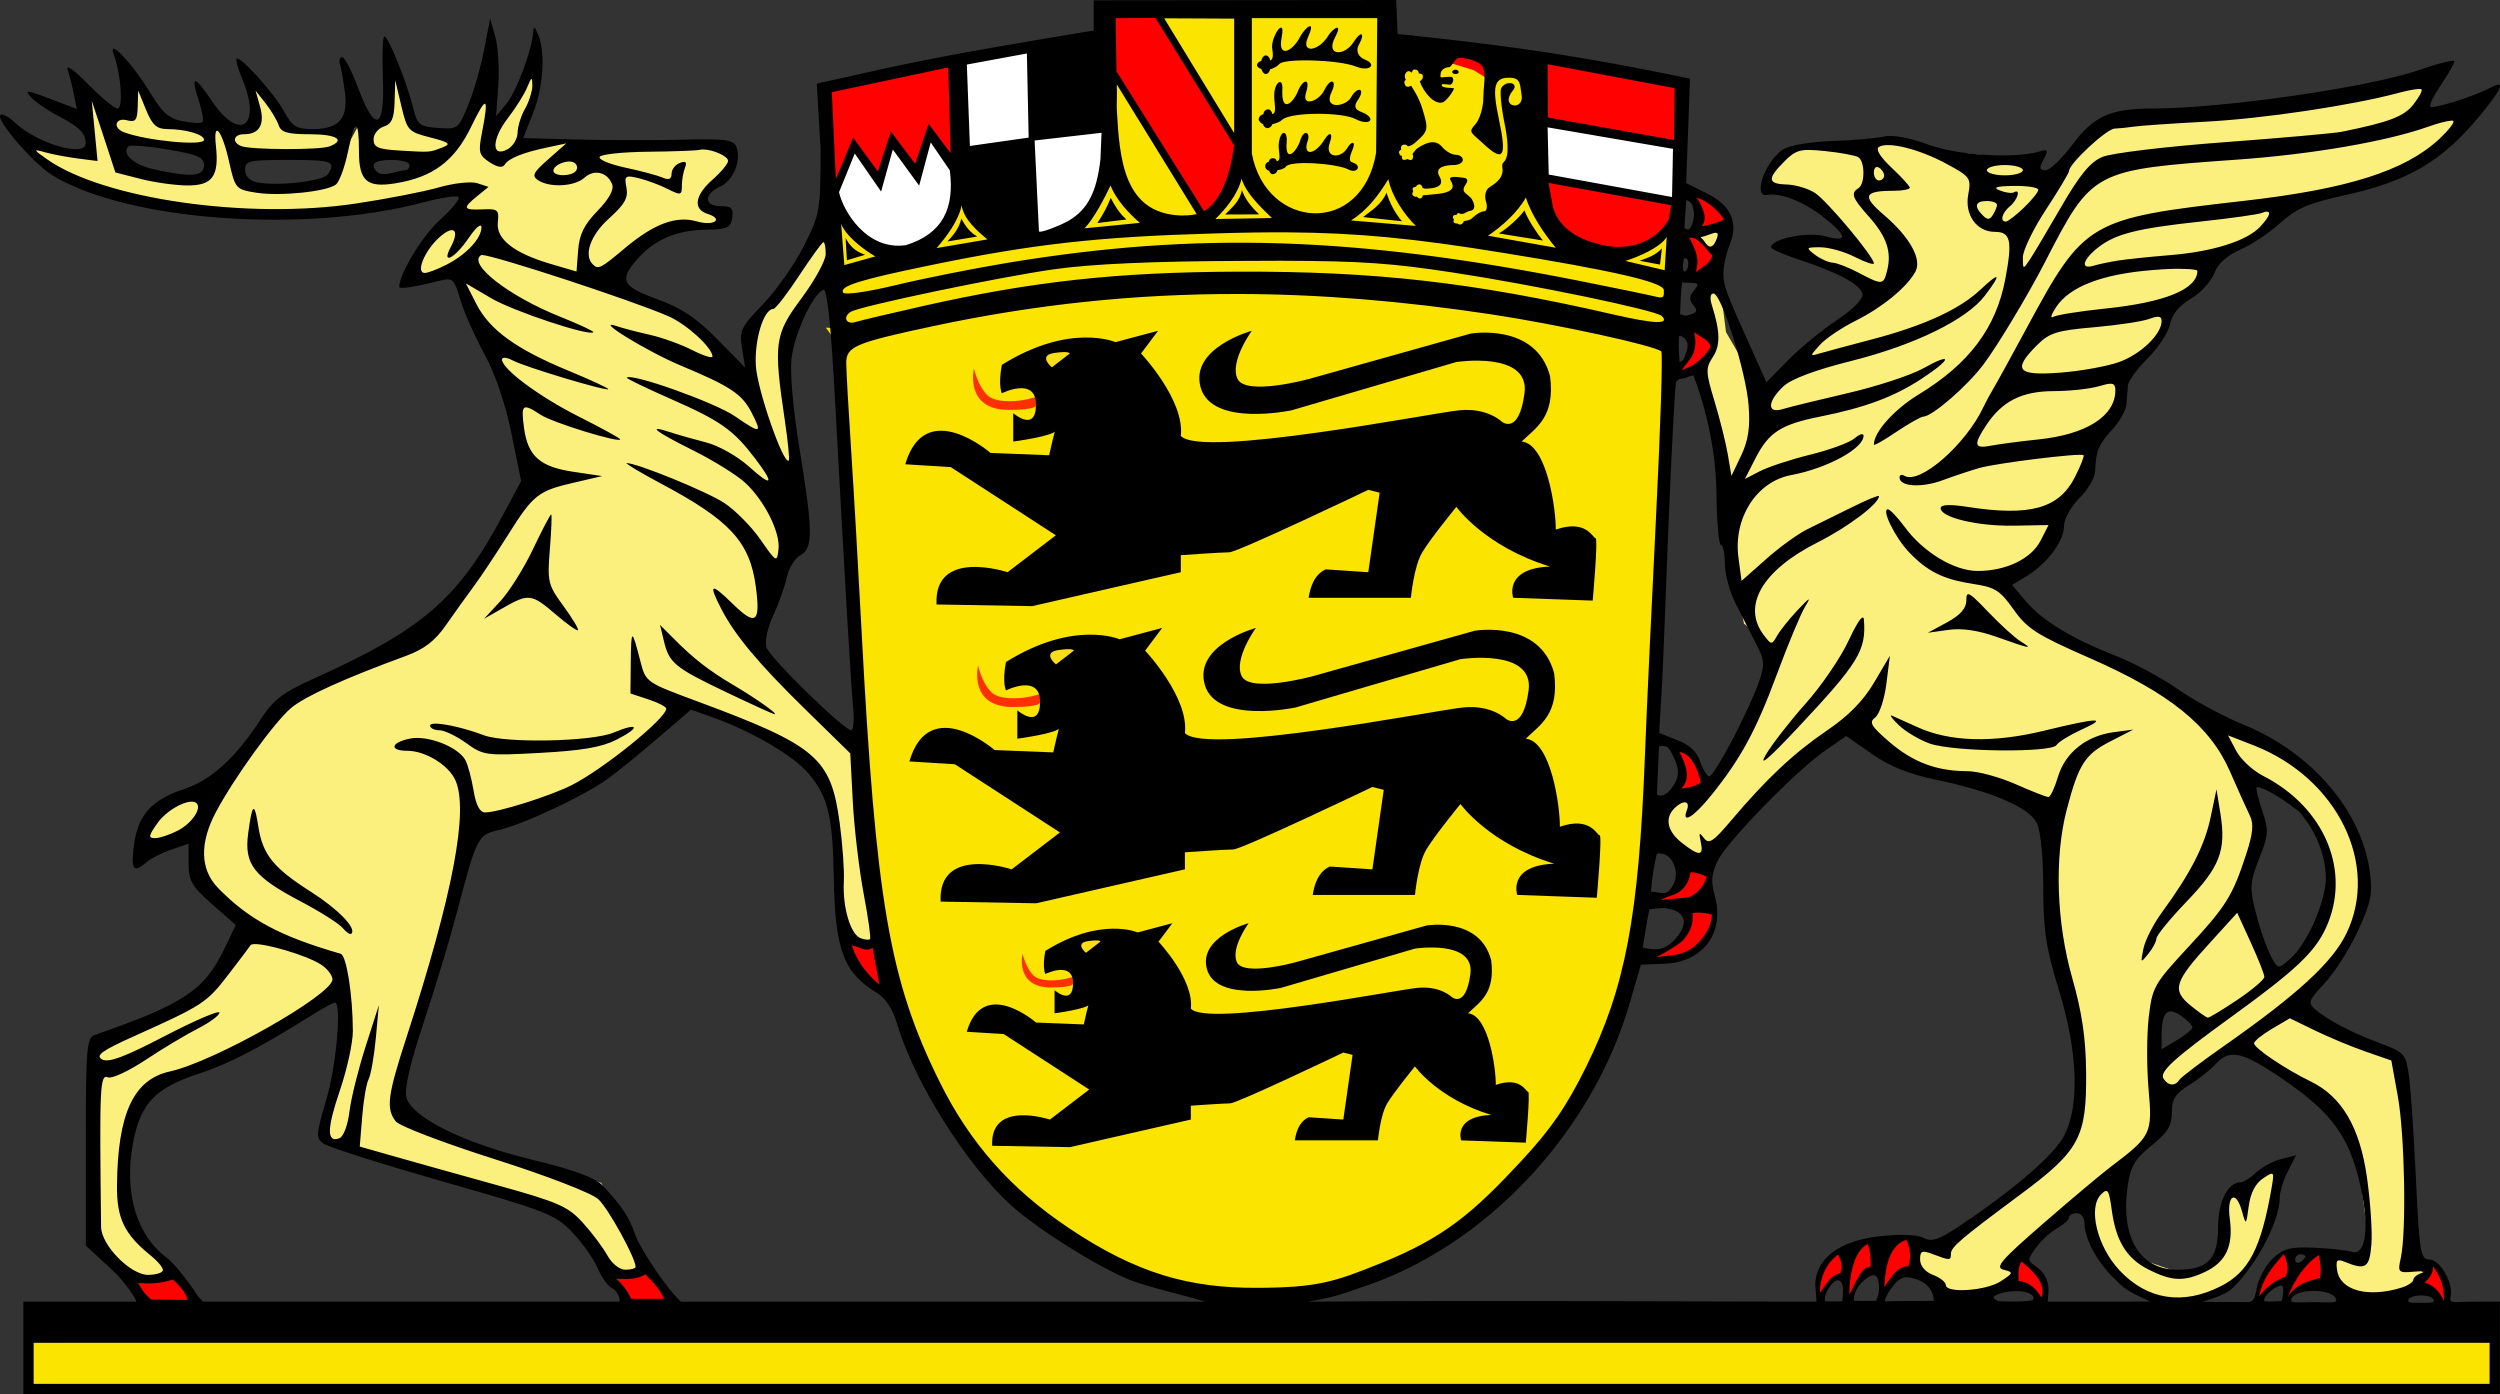<?xml version="1.0" encoding="UTF-8" standalone="no"?>
<!-- Created with Inkscape (http://www.inkscape.org/) -->

<svg
   xmlns:dc="http://purl.org/dc/elements/1.1/"
   xmlns:cc="http://creativecommons.org/ns#"
   xmlns:rdf="http://www.w3.org/1999/02/22-rdf-syntax-ns#"
   xmlns:svg="http://www.w3.org/2000/svg"
   xmlns="http://www.w3.org/2000/svg"
   version="1.0"
   width="1000"
   height="557.664"
   viewBox="0 0 1000 557.664"
   id="svg2200"
   xml:space="preserve"><rect x="0" y="0" width="1000" height="557.664" fill="#333333" stroke="none"/><defs
   id="defs46" />

<g
   transform="translate(234.872,149.875)"
   id="layer2">
	<path
   d="m -226.92,-95.132 20.604,18.502 34.901,9.251 50.46,4.625 37.424,-4.625 36.583,-7.569 -8.41,15.139 -12.194,12.614 -1.682,7.989 17.661,-2.102 8.41,24.389 16.4,33.219 2.523,26.912 -13.036,25.229 -28.594,36.163 -41.629,18.502 -21.445,14.297 -13.456,21.445 -14.718,9.672 -17.661,7.568 -2.944,15.979 20.604,-8.41 0.841,15.559 18.081,18.081 v 10.934 l -13.456,16.819 -44.573,22.707 -2.102,76.11 20.184,21.445 18.922,-1.262 -15.558,-16.399 -9.671,-14.297 0.42,-25.65 7.148,-22.286 25.23,-7.99 51.721,-29.854 3.784,5.046 -3.364,29.014 -4.625,21.025 3.785,5.046 93.771,28.594 17.661,25.229 12.615,-2.103 -18.08,-36.162 -73.167,-21.445 -8.41,-9.251 28.594,-112.273 26.491,-5.466 28.174,-15.139 31.958,-27.332 8.831,0.841 26.071,11.774 20.604,15.559 6.308,26.911 0.842,35.743 11.353,14.717 6.308,-8.83 -10.092,-75.27 v -32.378 l -1.682,26.07 -38.688,-36.582 3.785,-19.343 10.092,-31.537 0.421,-28.594 -3.785,-41.209 5.887,-16.82 12.615,-13.456 -2.944,-19.343 -7.569,7.569 -8.409,17.24 -10.934,12.195 -3.363,18.923 v 5.887 l -6.308,-6.308 -19.343,-19.343 -23.968,-8.831 -3.785,-7.148 9.251,-10.092 10.513,-9.671 11.774,-0.841 10.512,-1.262 0.841,-3.364 -6.728,-3.784 -0.42,-6.729 8.83,-6.728 0.841,-8.41 -8.831,-1.682 -76.11,-1.683 9.672,-32.378 -4.625,1.262 -5.046,13.876 -9.251,11.774 -1.261,-15.979 -12.615,17.24 -15.559,-0.42 -4.625,-7.569 -6.728,-19.343 -2.523,23.548 -6.308,1.262 -4.625,-3.784 -7.148,6.307 h -17.24 l -10.513,-10.933 -8.83,-10.933 2.943,13.456 -2.943,7.148 h -7.569 l -7.989,-2.103 -5.466,2.103 -13.876,-3.364 -10.933,-16.399 -2.523,14.718 -6.728,0.42 2.523,8.831 11.774,1.682 23.968,3.364 1.262,-9.251 6.308,1.261 3.364,7.99 6.728,1.261 26.912,0.421 9.251,-1.262 6.308,-11.354 3.364,10.092 17.661,3.364 8.831,0.421 -8.41,7.148 -17.661,-0.841 -1.682,-22.287 -7.569,13.877 -5.046,10.513 -19.343,4.205 -16.399,-1.683 -7.148,-24.389 -4.625,1.682 -1.261,18.502 -7.569,1.683 -28.174,-4.626 -8.83,-26.912 -5.046,-1.682 2.943,23.548 -15.979,-2.523 -13.041,-4.624 z"
   id="path4126"
   style="fill:#fbf07e" />
	
		<path
   d="m 741.511,-120.332 -52.985,12.588 -59.344,3.79 -25.626,5.908 -14.707,19.332 -9.698,-0.45 -1.221,-6.743 -42.517,-4.175 -19.717,-4.239 -29.864,2.12 -8.863,4.624 -5.459,11.817 15.992,3.725 15.156,13.038 2.505,7.193 -18.946,-1.285 -0.385,6.294 9.634,2.569 20.615,11.753 -15.991,11.754 -13.422,12.652 -12.589,15.093 -5.073,-0.835 -13.479,-23.214 -2.915,-23.097 -0.017,-18.846 -8.765,3.106 6.256,8.282 -2.917,18.443 3.726,10.083 -7.965,12.654 7.964,21.451 5.073,32.37 1.285,24.405 5.459,27.745 13.423,10.469 -21.837,47.526 -10.532,9.697 -5.01,-2.119 -8.413,6.294 0.385,16.441 11.368,7.964 5.459,-5.009 28.194,-28.195 28.58,-22.735 13.038,11.817 31.984,9.248 36.993,14.708 -0.835,46.241 12.139,48.812 -2.505,27.295 -4.175,10.533 -48.811,39.947 -8.799,-1.284 -3.191,4.239 6.531,11.303 9.697,5.46 15.928,-1.221 10.147,-6.743 -1.733,-5.909 18.496,-18.497 9.312,-3.789 6.295,16.441 14.258,18.048 17.276,5.073 10.918,-3.403 12.202,-5.01 9.635,-13.038 3.789,-17.212 5.073,-16.827 -17.661,8.799 -3.79,5.459 -0.835,18.497 -10.532,9.698 -11.304,-0.45 -12.203,-4.174 -8.027,-13.038 -0.836,-20.616 13.873,-18.047 5.459,-13.938 13.038,-11.303 18.111,-9.249 28.58,20.167 15.157,16.377 5.459,41.618 -2.12,6.743 h -10.083 l -7.964,4.239 9.248,9.634 24.791,1.67 8.912,-7.964 -5.572,-6.294 -3.789,-79.511 -40.783,-21.836 5.459,-9.249 17.276,-22.286 4.175,-15.991 -5.009,-21.002 -12.652,-21.451 -15.543,-10.918 -25.626,-11.817 -72.767,-39.498 -11.753,-11.754 -1.284,-5.908 17.215,-13.485 2.569,-15.093 13.423,-17.662 2.954,-14.322 9.698,-12.588 -0.45,-9.248 5.909,-4.239 11.753,-15.157 2.505,-9.248 13.038,-7.514 3.789,-10.533 13.487,-6.744 13.423,-12.202 10.083,-4.175 36.223,-9.698 19.332,-11.367 11.753,-14.708 -13.423,2.12 -7.578,-1.67 8.413,-15.544 z m -74.885,285.094 8.027,0.386 18.883,18.497 4.624,22.735 -9.634,23.506 -13.873,9.698 -12.202,-29.864 7.578,-27.745 -3.403,-17.213 z m -36.995,84.905 15.992,9.698 -4.239,7.129 -13.037,5.074 1.284,-21.901 z"
   id="path5105"
   style="fill:#fbf07e" />
	<path
   d="m 95.462,-18.828 5.353,7.434 8.92,150.75 3.568,50.845 9.515,57.684 13.677,33.004 23.49,38.06 43.411,33.004 42.222,15.462 40.735,-0.298 33.302,-8.92 38.356,-22.895 29.733,-32.113 25.571,-44.6 11.894,-65.117 3.271,-106.149 7.136,-145.992 -14.569,8.92 -27.058,0.595 -11.596,-15.759 -4.758,-39.546 0.001,-9.227 -7.355,-8.574 -7.025,3.38 -8.282,-3.646 -8.51,-2.013 -8.54,-0.486 -16.484,-4.707 -1.189,-16.354 -111.502,2.081 0.298,62.738 -9.218,18.435 -13.38,8.326 -22.896,0.297 -13.38,-16.948 -4.46,4.758 -8.028,15.164 -16.65,3.865 -10.407,-5.055 -11.598,-11.004 0.297,29.437 1.189,15.462 -5.054,-0.298 z"
   id="path5113"
   style="fill:#fbe400" />
	<path
   d="m 95.462,-114.57 2.379,41.925 8.623,-19.03 11.299,14.57 4.162,-16.651 10.704,13.975 4.46,-16.948 10.109,15.165 -0.595,-44.304 -51.141,11.298 z"
   id="path5115"
   style="fill:#ff0100" />
	<path
   d="m 382.094,-126.761 55.899,11.001 -0.595,23.192 -55.602,-9.515 0.298,-24.678 z"
   id="path5117"
   style="fill:#ff0100" />
	<path
   d="m 382.689,-78.89 53.521,9.515 -1.486,8.325 -12.786,10.407 -15.164,1.189 -19.921,-7.731 -3.865,-13.975 -0.299,-7.73 z"
   id="path5119"
   style="fill:#ff0100" />
	<path
   d="m -224.397,381.713 1.682,22.707 986.488,2.522 v -23.548 l -988.17,-1.681 z"
   id="path5121"
   style="fill:#fbe400" />
	<path
   d="m 98.65,-71.69 8.2,-18.817 10.407,13.456 4.836,-15.769 9.671,13.562 5.151,-16.189 8.095,9.672 4.73,0.104 -0.631,-39.632 58.745,-10.379 0.892,54.71 -11.299,20.814 -15.759,5.352 -17.84,-11.299 -14.867,-5.055 -5.649,11.597 c 0,0 -8.325,9.515 -9.515,9.515 -1.19,0 -19.624,0 -19.624,0 L 103.489,-58.374 98.65,-71.69 z"
   id="path7061"
   style="fill:#ffffff" />
	<path
   d="m 382.094,-101.191 54.413,8.921 -1.487,22.895 -52.331,-9.218 -0.595,-22.598 z"
   id="path8032"
   style="fill:#ffffff" />
	<rect
   width="16.441"
   height="16.441"
   x="-186.473"
   y="56.35"
   id="rect3245"
   style="fill:none" />
	<path
   d="m 442.259,-72.428 12.604,6.407 1.051,5.146 -11.449,4.307 0.525,2.94 6.933,6.197 -9.349,8.193 -0.63,-6.933 -2.416,-8.613 3.887,-4.201 0.314,-9.559 -1.47,-3.884 z"
   id="path3293"
   style="fill:#ff0100" />
	<path
   d="m 441.419,-18.124 -0.42,8.298 -5.042,8.928 8.088,-0.735 5.672,-7.143 -0.525,-7.142 -6.512,-2.416 -1.261,0.21 z"
   id="path4264"
   style="fill:#ff0100" />
	<path
   d="m 435.646,148.805 5.941,2.525 5.496,12.775 -10.992,3.862 1.486,-6.091 -2.377,-11.438"
   id="path5249"
   style="fill:#ff0100" />
	<path
   d="m 438.267,196.676 10.084,0.42 0.525,5.146 2.205,12.71 -2.205,9.663 -6.093,5.987 -13.76,3.887 -3.361,-0.211 1.261,-2.521 7.037,-3.361 5.672,-7.772 v -8.298 l -12.394,-0.841 1.26,-2.415 7.668,-3.257 1.471,-2.836"
   id="path5251"
   style="fill:#ff0100" />
	<path
   d="m 103.798,226.345 12.181,1.188 2.674,19.312 -13.666,-15.152"
   id="path5253"
   style="fill:#ff0100" />
	<path
   d="m 9.027,360.629 15.151,-2.971 10.695,15.151 -17.528,0.594"
   id="path5255"
   style="fill:#ff0100" />
	<path
   d="m -183.189,362.411 19.014,-2.376 9.21,12.774 -21.391,0.297"
   id="path5257"
   style="fill:#ff0100" />
	<path
   d="m 571.979,352.865 -0.105,11.134 8.193,4.517 2.101,2.94 1.575,-8.612 -11.764,-9.979 z"
   id="path5271"
   style="fill:#ff0100" />
	<path
   d="m 492.782,368.725 -0.421,-7.143 6.723,-10.504 10.504,-4.201 20.167,-2.101 0.42,12.604 -6.302,3.36 -5.883,7.143 -0.42,-9.663 h -4.621 l -3.361,2.941 -5.042,8.822 -1.681,-8.402 -4.201,0.42 -5.882,6.724 z"
   id="path5273"
   style="fill:#ff0100" />
	<path
   d="m 667.982,370.406 1.156,-6.933 5.776,-9.033 4.097,-3.887 1.471,3.151 1.155,4.622 5.042,-2.941 6.512,-4.727 1.891,12.709 -10.504,2.416 -4.201,4.622 -0.945,-0.21 0.315,-7.878 -5.882,2.205 -4.622,5.042 -1.261,0.842 z"
   id="path5284"
   style="fill:#ff0000" />
	<path
   d="m 736.894,355.281 -3.862,8.913 6.238,2.674 4.457,6.833 0.594,-7.725 -3.565,-9.21 -1.485,-1.782 -2.377,0.297 z"
   id="path5286"
   style="fill:#ff0000" />
	<path
   d="m 349.139,-128.294 -4.645,3.386 10.025,3.081 5.071,3.104 -1.45,-7.75 -0.519,-2.769"
   id="path5288"
   style="fill:#ff0000" />
	<path
   d="m 209.918,-144.274 17.331,0.105 32.247,51.152 -2.941,17.437 -8.088,12.919 -38.339,-57.77 -0.21,-23.843 z"
   id="path2239"
   style="fill:#ff0000" />
</g>
<g
   transform="translate(150.725,-229.702)"
   id="layer1">
	
		<path
   d="m 407.747,229.702 -120.999,0.128 v 12.074 c -27.903,4.64 -54.626,8.982 -82.208,14.9 l -28.58,6.358 1.541,25.818 c 0,25.024 -0.202,26.247 -6.679,39.113 -3.674,7.297 -11.01,17.748 -16.313,23.249 -8.879,9.211 -9.563,10.579 -8.414,17.662 l 1.22,7.707 -11.111,-11.304 c -8.347,-8.492 -14.323,-12.512 -23.956,-15.992 -14.096,-5.094 -15.395,-7.564 -8.221,-15.863 6.785,-7.849 15.52,-11.704 27.167,-11.946 9.052,-0.188 10.406,-0.758 10.982,-4.816 0.535,-3.767 -0.323,-4.625 -4.625,-4.624 -6.767,0 -6.881,-4.788 -0.192,-7.836 5.338,-2.432 8.549,-10.449 6.422,-15.992 -1.048,-2.73 -4.529,-3.183 -21.258,-2.762 -11.018,0.278 -29.92,0.244 -42.003,-0.063 l -21.965,-0.578 3.982,-10.084 c 4.136,-10.493 4.985,-24.418 1.927,-31.534 -1.278,-2.975 -1.822,-3.231 -1.927,-0.899 -0.309,6.889 -6.562,23.756 -10.597,28.645 l -4.239,5.138 0.899,-12.331 c 0.473,-6.773 -0.078,-15.56 -1.22,-19.524 l -2.055,-7.192 -2.376,12.331 c -1.28,6.782 -4.143,16.748 -6.358,22.157 -3.932,9.603 -4.165,9.821 -12.074,9.248 -7.383,-0.535 -8.298,-1.215 -9.891,-7.771 -2.411,-9.927 -9.976,-28.831 -11.561,-28.837 -0.716,-0.003 -1.011,7.396 -0.642,16.441 0.849,20.839 -3.03,22.52 -9.891,4.175 -2.536,-6.782 -5.401,-12.332 -6.358,-12.332 -0.957,0 -1.398,1.156 -0.963,2.569 0.436,1.413 1.332,6.388 1.991,11.111 1.497,10.714 -2.186,15.093 -12.845,15.093 -6.528,0 -8.168,-0.995 -11.368,-6.937 -3.843,-7.137 -17.713,-22.556 -19.075,-21.194 -0.422,0.422 0.602,4.127 2.312,8.221 7.874,18.845 -1.092,25.224 -12.203,8.671 -7.083,-10.553 -8.67,-10.572 -5.202,-0.064 1.355,4.107 1.975,7.915 1.413,8.478 -0.562,0.562 -4.111,0.397 -7.9,-0.321 -5.474,-1.037 -8.165,-3.373 -13.038,-11.496 -6.981,-11.638 -17.316,-22.427 -14.515,-15.157 2.867,7.441 3.888,21.58 1.541,21.58 -1.215,0 -6.554,-4.394 -11.817,-9.763 -5.743,-5.859 -8.984,-8.119 -8.156,-5.651 0.758,2.261 1.867,6.665 2.505,9.826 l 1.156,5.78 -10.726,-4.11 c -9.414,-3.577 -10.412,-3.686 -7.643,-0.643 1.742,1.914 6.737,5.329 11.047,7.579 8.443,4.407 10.805,6.829 10.854,10.854 0.071,5.805 -19.299,0.201 -28.195,-8.156 -2.554,-2.399 -5.213,-3.843 -5.909,-3.147 -1.913,1.913 13.139,19.385 20.745,24.085 29.625,18.309 100.833,23.523 148.488,10.854 7.027,-1.868 13.297,-2.823 14.001,-2.119 0.704,0.703 -2.606,4.802 -7.386,9.12 -7.034,6.354 -16.313,21.605 -16.313,26.781 0,1.062 5.868,0.173 16.57,-2.505 4.817,-1.205 5.459,-0.55 7.835,7.579 1.431,4.896 5.784,14.69 9.634,21.771 4.401,8.096 8.423,19.921 10.854,31.855 l 3.853,19.011 -7.129,13.359 c -18.068,33.871 -32.161,46.026 -76.042,65.766 -12.232,5.503 -15.945,8.396 -21.001,16.185 -9.989,15.386 -19.726,24.271 -30.571,27.874 -13.061,4.338 -18.461,10.316 -20.102,22.286 -1.377,10.048 -0.263,11.574 5.202,6.872 1.785,-1.536 6.281,-3.778 9.955,-5.01 l 6.68,-2.248 v 7.899 c 0,6.86 1.264,9.116 9.441,16.313 l 9.441,8.285 -4.496,9.377 c -8.13,16.795 -15.983,22.057 -51.894,34.617 -3.265,1.142 -3.597,5.109 -3.597,42.773 v 41.489 l 10.276,9.441 c 5.652,5.195 9.955,12.128 9.955,12.973 -2.055,0 -10.276,0 -22.607,0 h -22.607 v 36.994 h 990.604 v -36.994 h -10.275 c -8.221,0 -10.135,1.069 -9.441,-1.99 1.227,-5.408 -4.222,-14.9 -8.542,-14.9 -3.464,0 -3.933,-2.821 -5.331,-32.369 -0.842,-17.804 -2.11,-36.44 -2.825,-41.361 -1.234,-8.496 -1.803,-9.142 -11.561,-12.78 -11.292,-4.21 -20.844,-9.176 -25.947,-13.552 -2.985,-2.561 -2.612,-3.563 3.854,-10.469 3.94,-4.207 9.931,-13.643 13.295,-20.938 5.236,-11.355 5.927,-14.719 4.753,-23.57 -3.238,-24.406 -23.344,-47.824 -50.545,-58.894 -8.027,-3.267 -19.827,-9.676 -26.269,-14.194 -6.44,-4.518 -17.565,-10.488 -24.727,-13.294 -17.648,-6.917 -29.565,-14.143 -36.095,-21.901 l -5.459,-6.486 5.909,-3.597 c 8.164,-4.965 14.836,-13.896 14.836,-19.909 0,-2.837 2.681,-7.691 6.165,-11.176 3.392,-3.391 6.208,-8.205 6.295,-10.661 0.288,-8.188 1.396,-10.924 6.808,-16.763 2.955,-3.188 5.522,-7.705 5.716,-10.083 0.193,-2.379 0.449,-5.807 0.578,-7.579 0.129,-1.772 3.72,-6.674 7.964,-10.918 4.244,-4.244 8.271,-10.403 8.927,-13.68 0.784,-3.919 3.65,-7.375 8.35,-10.147 3.93,-2.318 8.091,-6.912 9.312,-10.147 1.451,-3.845 5.066,-7.086 10.404,-9.441 4.493,-1.982 11.734,-6.82 16.057,-10.726 6.316,-5.706 11.225,-7.869 25.176,-10.918 25.8,-5.638 39.45,-13.61 54.527,-31.855 9.113,-11.029 10.514,-14.589 4.495,-11.368 -6.451,3.453 -23.13,8.726 -24.213,7.643 -0.558,-0.558 1.377,-4.492 4.304,-8.799 2.926,-4.306 5.33,-8.513 5.33,-9.312 0,-0.799 -6.379,0.761 -14.129,3.469 -19.78,6.91 -78.424,15.38 -106.87,15.414 -16.586,0.02 -23.301,3.034 -31.728,14.322 -4.231,5.668 -9.076,10.34 -10.789,10.34 -2.525,0 -2.703,-0.813 -0.835,-4.303 1.996,-3.731 1.792,-4.184 -1.478,-3.212 -10.135,3.012 -32.923,1.59 -44.765,-2.762 -7.394,-2.717 -14.297,-3.972 -17.47,-3.211 -2.885,0.691 -12.138,1.513 -20.615,1.798 -8.925,0.302 -17.317,1.727 -19.91,3.404 -7.174,4.643 -12.274,19.378 -6.294,18.176 5.119,-1.029 14.815,2.794 22.479,8.863 9.768,7.735 9.955,10.231 0.578,7.643 -6.954,-1.921 -21.516,1.081 -21.516,4.432 0,0.696 4.855,2.874 10.79,4.816 15.75,5.156 25.044,10.12 25.754,13.809 0.387,2.007 -3.549,6.034 -10.275,10.533 -5.98,3.999 -14.779,11.223 -19.524,16.056 l -8.606,8.799 -5.459,-12.139 c -11.005,-24.412 -11.799,-26.554 -11.753,-31.599 0.025,-2.825 1.128,-7.912 2.505,-11.304 3.619,-8.917 0.604,-15.682 -9.185,-20.552 l -8.221,-4.11 0.771,-20.873 0.771,-20.873 c 0,0 -27.784,-6.006 -57.031,-10.469 -29.247,-4.462 -59.922,-7.386 -59.922,-7.386 l -0.578,-13.617 z m -112.224,7.251 15.952,-0.058 31.435,50.93 c -1.554,12.207 -5.475,22.518 -12.004,26.351 l -35.038,-55.958 -0.345,-21.265 z m 54.486,0.006 h 50.16 l -0.45,53.82 c -5.538,33.526 -43.986,31.017 -49.71,0.321 v -54.141 z m -35.066,0.064 28.002,0.129 v 45.792 l -28.002,-45.921 z m 58.252,3.148 c -0.933,0.155 -2.898,2.319 -3.918,4.303 -3.086,6.006 -9.059,8.737 -7.321,0.064 1.091,-5.449 -0.999,-4.144 -2.312,-1.542 -1.207,2.391 -1.571,3.909 -1.541,5.652 0.017,0.97 1.067,4.911 -0.835,5.202 0.086,-0.789 -0.718,-1.991 -1.67,-1.991 -0.982,0 -1.725,1.333 -1.798,2.184 -0.764,0.188 -1.734,0.892 -1.734,1.67 0,0.76 1.114,1.531 1.734,1.541 0.2,0.739 0.843,2.061 1.798,2.056 1.023,-0.006 1.609,-1.283 1.734,-1.927 0.569,-0.039 2.451,-0.718 3.725,-2.119 2.054,-2.261 23.519,-1.763 30.699,1.092 5.387,2.141 8.456,-0.88 3.469,-2.826 -2.806,-1.095 -3.615,-3.733 -2.505,-5.716 2.867,-5.12 1.002,-6.048 -2.056,-1.221 -3.57,5.638 -11.369,5.671 -7.321,-2.055 3.368,-6.429 -1.181,-3.226 -2.762,-0.578 -3.757,6.291 -11.159,7.394 -8.092,0.578 1.532,-3.406 1.43,-4.488 0.706,-4.367 z m -113.164,10.918 0.706,33.653 -23.506,3.34 -1.221,-32.562 24.021,-4.431 z m 173.15,1.67 c 0.284,-0.024 0.595,0.022 0.898,0.064 0.701,0.097 1.425,0.334 2.056,0.385 1.403,0.114 3.416,1.138 4.303,1.542 4.163,1.896 2.184,8.135 2.184,13.872 0,3.969 -1.442,8.836 -3.211,10.79 -2.947,3.257 -1.905,3.036 3.34,7.899 8.015,7.432 9.272,5.115 6.102,-9.826 -2.81,-13.239 -1.964,-16.698 4.046,-16.698 4.907,0 4.271,2.776 5.01,6.936 1.156,6.512 -9.182,5.051 -3.404,-1.927 2.424,-2.927 -2.698,-4.184 -4.688,-0.963 -0.682,1.103 -0.112,7.496 1.284,14.258 1.13,5.467 2.079,13.037 -0.128,15.221 -1.59,1.573 -0.298,2.174 -0.771,4.561 -0.518,2.607 -2.892,4.287 -5.139,5.716 -1.517,0.965 -2.128,3.396 -1.413,5.652 0.691,2.177 0.355,3.981 -0.771,3.981 -1.126,0 -3.353,1.297 -4.945,2.891 -0.723,0.722 -2.449,0.925 -3.146,1.027 0.014,0.493 -0.688,1.255 -1.221,1.349 -0.79,0.138 -1.07,-0.234 -1.284,-0.386 -0.31,0.104 -1.28,-0.07 -1.541,-0.514 -0.223,-0.377 0.057,-0.812 0.128,-1.092 -0.31,-0.29 -0.764,-1.019 -0.128,-1.605 0.219,-0.203 0.748,-0.286 1.092,-0.192 0.17,-0.326 0.497,-0.804 0.771,-0.771 0.606,0.072 0.943,0.535 1.798,0.321 1.131,-0.282 1.849,-1.079 3.019,-1.22 1.359,-0.164 2.347,-1.479 0.707,-4.432 -1.413,-2.543 -4.993,-2.585 -2.634,-6.037 1.584,-2.316 0.193,-2.675 -1.349,-2.826 -1.998,-0.196 -5.979,-0.932 -4.56,1.284 3.572,5.581 -6.493,5.166 -9.891,5.717 -0.326,0.053 -1.056,-0.091 -1.413,0.257 0.025,0.617 -0.215,0.951 -0.964,1.092 -0.537,0.101 -1.121,-0.535 -1.412,-0.771 -0.537,0.358 -1.505,-0.319 -1.606,-0.578 -0.107,-0.275 -0.117,-1.112 0.257,-1.413 -0.186,-0.423 -0.361,-1.104 -0.128,-1.413 0.359,-0.478 1.112,-0.466 1.349,-0.514 -0.148,-0.402 0.688,-0.878 1.221,-0.964 0.535,-0.086 1.258,0.648 1.22,1.349 0.651,0.39 1.061,0.434 1.798,0.386 1.696,-0.11 7.681,-0.287 5.074,-4.816 -2.481,-4.312 3.659,-4.625 5.652,-4.625 1.992,0 3.66,-0.925 3.66,-2.055 0,-1.131 -1.269,-2.056 -2.826,-2.056 -1.557,0 -4.007,-1.411 -5.395,-3.082 -1.99,-2.398 -4.486,-2.537 -7.964,-0.707 -1.015,0.534 -2.467,1.334 -2.954,2.184 -0.416,0.724 -0.942,0.779 -0.964,1.478 0.396,0.292 0.154,1.622 -0.063,1.862 -0.526,0.58 -1.035,0.416 -1.991,-0.064 -0.222,0.229 -1.45,0.601 -1.927,0.193 -0.327,-0.28 -0.267,-1.226 -0.321,-1.478 -0.676,0.057 -0.899,-0.429 -1.092,-1.156 -0.203,-0.767 0.609,-1.146 0.899,-1.413 -0.373,-0.561 -0.034,-1.402 0.385,-1.67 0.587,-0.373 1.685,-0.348 2.248,0.514 1.021,-0.21 1.941,-0.698 2.697,-1.349 5.566,-4.787 5.597,-5.377 3.147,-13.551 -1.399,-4.671 -3.826,-8.222 -4.561,-9.377 -1.133,0.63 -1.986,0.538 -2.376,-0.257 -0.423,-0.864 -0.502,-1.552 0.257,-2.12 -0.495,-0.7 -0.612,-2.062 0.129,-2.89 0.754,-0.842 1.397,-0.726 2.184,0.064 0.466,-0.733 0.306,-1.279 1.22,-1.285 0.754,-0.004 1.624,0.401 1.67,1.606 0.692,-0.173 1.551,0.323 1.605,0.835 0.132,1.219 -0.38,1.598 -1.22,2.312 1.471,4.202 5.726,9.523 9.248,8.35 1.119,-0.373 3.865,-3.783 4.432,-5.459 0.196,-0.58 -5.1,0.145 -4.881,-1.542 0.096,-0.741 3.147,0.246 3.66,-0.128 1.361,-0.994 1.093,-3.083 0,-3.083 -0.814,0 -2.936,0.137 -3.66,0.257 -0.863,0.143 -0.45,-1.167 -0.45,-1.478 0,-1.37 1.663,-2.691 3.661,-2.633 1.027,-0.912 1.98,-2.893 3.147,-3.532 0.243,-0.135 0.55,-0.234 0.834,-0.257 z m 35.131,2.633 50.802,9.569 -0.257,20.745 -50.417,-8.991 -0.128,-21.323 z m -239.752,1.284 0.964,34.297 -8.799,-11.754 -5.395,15.992 -9.698,-12.909 -5.202,15.992 -9.891,-13.552 -6.937,16.57 -1.605,-34.746 46.563,-9.89 z m 202.951,0.899 c -0.575,0 -1.349,0.284 -1.349,0.899 0,0.615 0.71,0.835 1.284,0.835 0.574,0 1.284,-0.155 1.284,-0.771 10e-4,-0.615 -0.645,-0.963 -1.219,-0.963 z m -369.678,3.726 c 0.282,-0.108 0.36,0.77 0.385,2.568 0.031,2.261 -1.275,6.423 -2.89,9.249 -1.616,2.825 -2.979,7.13 -3.019,9.634 -0.04,2.503 -1.868,5.513 -4.046,6.679 -6.506,3.482 -6.399,-3.979 0.193,-12.523 3.163,-4.101 6.633,-9.649 7.707,-12.331 0.854,-2.136 1.387,-3.169 1.67,-3.276 z m -54.463,0.513 2.44,10.275 c 2.321,9.852 2.787,10.356 11.561,12.589 7.539,1.918 8.459,2.611 5.074,3.917 -5.504,2.123 -4.736,2.053 -16.955,1.349 -8.971,-0.516 -10.79,-1.282 -10.79,-4.495 0,-2.126 1.85,-4.421 4.11,-5.139 3.188,-1.012 4.114,-3.288 4.303,-9.954 l 0.257,-8.542 z m 364.155,0.514 c -0.81,0.024 -2.141,1.465 -3.083,3.854 -1.772,4.491 -6.629,9.183 -6.229,-0.449 0.362,-5.397 -2.798,-3.314 -3.211,1.027 -0.352,3.685 1.319,8.319 -0.835,8.542 -0.098,-0.868 -0.817,-1.863 -1.542,-1.863 -1.215,10e-4 -2.005,0.938 -1.927,1.927 -0.556,0.015 -2.082,0.889 -1.927,2.248 0.072,0.633 1.322,1.72 1.799,1.799 -0.027,0.688 0.82,1.526 1.67,1.541 0.862,0.015 1.82,-0.753 1.927,-1.541 1.832,-0.466 3.135,-0.962 4.303,-2.056 4.031,-2.851 23.779,-2.844 29.094,0 4.682,2.506 8.263,0.566 3.918,-2.119 -1.629,-1.007 -5.919,-1.363 -3.147,-5.395 3.436,-4.996 -0.181,-5.771 -2.633,-1.221 -2.037,3.78 -11.373,5.162 -7.771,-2.184 2.183,-4.451 -0.201,-6.199 -2.954,-0.643 -2.313,4.67 -9.075,6.682 -7.322,1.092 1.005,-3.206 0.679,-4.584 -0.13,-4.559 z m -75.529,1.156 31.961,51.888 c -2.037,0.189 -1.267,0.474 -6.235,0.531 -23.1,-0.76 -24.625,-22.811 -25.726,-42.336 -0.102,-1.887 0.163,-5.29 0,-10.083 z m 520.928,1.798 c 0.52,-0.011 0.847,0.076 0.963,0.192 0.467,0.468 -1.007,3.154 -3.275,6.037 -3.786,4.814 -9.634,7.055 -28.772,10.919 -2.826,0.57 -24.028,2.461 -47.077,4.175 -23.049,1.714 -44.879,4.336 -48.489,5.844 -4.919,2.056 -9.038,7.082 -16.506,19.975 -5.48,9.461 -11.164,19.028 -12.652,21.258 -2.602,3.897 -2.701,3.857 -2.697,-1.027 0.002,-2.795 4.164,-11.404 9.248,-19.139 5.085,-7.735 9.248,-14.703 9.248,-15.479 0,-2.86 14.925,-16.743 18.176,-16.892 1.85,-0.084 5.254,-0.407 7.515,-0.771 2.261,-0.362 15.208,-1.282 28.772,-1.991 23.111,-1.207 58.701,-6.51 77.455,-11.56 3.399,-0.915 6.531,-1.507 8.091,-1.541 z m -912.378,0.643 3.147,7.707 c 2.51,6.118 4.276,7.685 8.542,7.707 7.463,0.039 14.643,2.136 14.643,4.303 0,2.575 -23.125,0.366 -32.112,-3.083 -4.511,-1.73 -3.36,-5.967 1.284,-4.752 3.444,0.9 4.136,0.039 4.303,-5.396 l 0.193,-6.486 z m 46.949,0 4.046,5.138 c 2.217,2.826 4.542,6.757 5.203,8.734 0.946,2.837 3.589,3.597 12.395,3.597 10.802,0 14.578,2.318 7.9,4.881 -3.84,1.475 -31.547,1.37 -35.26,-0.128 -3.855,-1.556 -3.129,-4.753 1.092,-4.753 6.173,0 8.419,-3.892 6.422,-11.047 l -1.798,-6.422 z m -65.51,4.11 4.752,14.322 4.688,14.322 10.019,2.568 c 5.5,1.427 13.978,2.611 18.818,2.634 10.028,0.045 12.714,-3.713 11.368,-15.928 -1.169,-10.608 2.446,-6.245 5.267,6.357 2.435,10.879 2.704,11.167 10.79,12.46 9.486,1.517 28.341,-0.398 31.984,-3.275 1.351,-1.066 3.525,-7.011 4.817,-13.23 2.732,-13.16 4.367,-13.185 4.367,0 0,11.817 3.145,14.589 14.451,12.781 15.083,-2.412 23.738,-8.853 30.442,-22.672 6.242,-12.866 7.166,-12.353 4.303,2.44 -1.504,7.773 -1.229,8.971 3.019,11.754 3.152,2.065 5.215,2.397 6.101,0.963 1.584,-2.562 7.529,-4.897 17.405,-6.937 l 7.193,-1.541 -7.193,6.358 c -6.013,5.267 -6.688,6.607 -4.111,8.349 4.597,3.107 14.627,2.598 18.561,-0.963 3.912,-3.54 9.231,-2.266 11.111,2.633 0.806,2.1 -1.271,5.888 -5.844,10.598 -5.376,5.535 -7.292,9.438 -7.771,15.799 l -0.642,8.478 -10.276,-3.019 C 54.795,330.949 47.63,325.288 48.41,318.588 c 0.574,-4.934 0.034,-5.413 -6.037,-5.138 -7.879,0.357 -8.231,-0.434 -2.184,-5.331 l 4.496,-3.66 -4.496,-1.478 c -2.491,-0.791 -9.422,-0.034 -15.35,1.67 -5.928,1.704 -20.899,4.627 -33.333,6.486 -43.09,6.445 -100.643,-1.775 -123.312,-17.661 -5.731,-4.017 -5.804,-4.249 -1.027,-2.891 2.826,0.804 8.755,1.933 13.166,2.505 l 7.964,1.027 -1.156,-12.074 -1.156,-12.008 z m 944.233,7.9 c 0.185,0.021 0.317,0.125 0.386,0.192 0.544,0.544 -1.978,3.757 -5.588,7.129 -13.683,12.782 -36.604,20.064 -78.226,24.791 -61.876,7.026 -63.753,8.06 -86.575,50.353 -6.098,11.301 -12.183,22.399 -13.551,24.662 -1.369,2.264 -3.13,5.562 -3.918,7.258 -7.052,15.164 -25.689,31.412 -31.728,27.681 -1.08,-0.668 -1.927,-0.358 -1.927,0.706 0,3.662 8.79,4.202 17.213,1.092 4.639,-1.713 11.252,-3.904 14.643,-4.881 6.907,-1.989 40.725,-6.15 41.746,-5.138 0.361,0.358 -1.188,4.33 -3.468,8.799 -6.412,12.569 -18,15.752 -42.902,11.882 -7.237,-1.125 -10.79,-0.936 -10.79,0.514 0,3.71 14.714,7.238 29.223,7 l 13.937,-0.257 -3.211,6.294 c -3.74,7.233 -13.83,12.074 -25.112,12.074 -9.398,0 -21.776,-7.48 -29.222,-17.598 -2.826,-3.839 -5.859,-7.033 -6.68,-7.064 -2.76,-0.104 2.78,11.198 8.35,17.084 7.321,7.738 13.788,10.977 25.818,12.78 8.679,1.302 10.724,2.619 16.12,10.276 5.387,7.642 9.357,10.156 30.314,19.332 32.129,14.067 48.301,27.168 56.261,45.535 3.132,7.228 6.719,15.105 7.899,17.533 1.605,3.303 1.213,7.185 -1.477,15.414 -5.465,16.715 -7.965,20.761 -23.314,37.314 -13.509,14.57 -14.27,15.871 -15.67,27.938 -0.809,6.965 -0.849,19.918 -0.064,28.773 1.573,17.775 1.153,18.694 -15.222,31.084 -3.734,2.826 -15.854,12.999 -26.91,22.607 -16.901,14.688 -19.426,17.589 -15.863,18.497 4.036,1.028 3.997,1.248 -1.156,4.624 -5.843,3.828 -21.965,4.924 -21.965,1.478 0,-1.159 -2.312,-2.973 -5.138,-4.047 -3.117,-1.185 -5.139,-3.607 -5.139,-6.101 0,-3.563 0.697,-3.857 5.267,-2.12 6.623,2.519 7.065,2.546 7.065,-0.192 0,-2.699 3.668,-5.817 28.002,-23.892 23.548,-17.491 26.319,-22.765 26.075,-48.875 -0.126,-13.375 -1.625,-23.777 -5.523,-37.443 -6.35,-22.255 -7.227,-48.257 -2.248,-67.371 4.745,-18.217 7.289,-22.188 17.405,-27.36 l 9.248,-4.753 -7.771,1.028 c -10.982,1.431 -19.47,8.178 -22.35,17.79 -1.338,4.465 -3.043,8.156 -3.854,8.156 -0.812,0 -6.713,-2.312 -13.103,-5.138 -6.39,-2.826 -15.061,-5.196 -19.268,-5.202 -12.252,-0.019 -21.677,-3.517 -31.148,-11.625 -7.397,-6.332 -8.345,-7.951 -5.78,-9.826 1.686,-1.232 3.717,-7.291 4.496,-13.487 l 1.412,-11.239 -6.294,10.661 c -4.317,7.35 -10.25,13.386 -18.817,19.203 -13.258,9.003 -24.209,19.27 -38.278,35.902 -7.271,8.595 -9.026,9.786 -10.982,7.192 -1.908,-2.53 -2.116,-2.254 -1.284,1.542 1.259,5.743 -0.626,5.79 -7.579,0.321 -5.805,-4.566 -6.937,-9.827 -2.954,-13.809 3.446,-3.446 6.428,-3.053 5.01,0.643 -2.256,5.878 2.543,3.039 9.569,-5.652 11.901,-14.722 18.002,-25.926 26.396,-48.554 4.431,-11.944 9.5,-24.115 11.239,-26.975 2.597,-4.271 2.04,-4.021 -2.954,1.284 -3.345,3.554 -7.032,8.178 -8.221,10.276 -2.088,3.686 -2.237,3.713 -5.267,-0.257 -8.912,-11.681 -0.679,-25.945 21.516,-37.122 12.069,-6.078 24.533,-15.449 24.533,-18.497 0,-0.524 -4.855,1.474 -10.789,4.432 -5.935,2.958 -13.909,6.878 -17.727,8.734 -3.817,1.857 -11.34,7.301 -16.698,12.074 l -9.763,8.671 -1.22,-9.185 c -2.174,-15.856 7.132,-30.53 21.065,-33.14 14.357,-2.688 28.966,-10.604 28.966,-15.735 0,-1.13 -1.619,-0.682 -3.597,1.027 -1.979,1.71 -10.004,4.643 -17.791,6.552 -7.786,1.908 -16.816,4.916 -20.102,6.615 l -5.974,3.082 4.239,-8.285 c 5.275,-10.34 10.149,-13.508 25.754,-16.634 18.123,-3.63 29.618,-7.91 40.59,-15.093 12.233,-8.008 12.752,-10.936 0.771,-4.239 -4.922,2.751 -18.562,7.234 -30.314,9.955 -11.752,2.722 -23.403,5.561 -25.947,6.358 -6.305,1.978 -6.179,-3.01 0.258,-9.056 3.215,-3.021 12.642,-6.548 27.23,-10.212 25.31,-6.356 46.095,-16.535 53.371,-26.075 6.848,-8.978 6.181,-9.886 -1.734,-2.44 -8.467,7.965 -22.752,14.482 -43.673,19.974 -9.042,2.374 -18.291,4.856 -20.552,5.523 -4.11,1.214 -4.11,1.202 0,-3.403 2.261,-2.533 8.734,-6.873 14.387,-9.698 10.682,-5.34 20.486,-13.43 23.827,-19.589 2.689,-4.958 -2.216,-13.794 -12.588,-22.671 -8.992,-7.697 -8.102,-9.698 4.303,-9.698 3.299,0 6.037,-0.579 6.037,-1.221 0,-0.641 -3.312,-4.247 -7.321,-8.027 -4.613,-4.351 -6.455,-7.392 -5.01,-8.285 3.631,-2.244 16.106,0.874 26.975,6.743 9.535,5.15 9.962,5.726 8.734,12.268 -1.519,8.095 3.325,14.964 10.598,14.964 6.35,0 7.141,3.376 4.238,18.818 -3.674,19.549 -14.469,33.944 -34.682,46.241 -9.795,5.96 -17.918,15.051 -17.918,20.038 0,0.583 4.023,-1.721 8.991,-5.073 4.968,-3.352 9.823,-6.07 10.79,-6.102 3.625,-0.118 17.498,-12.153 24.02,-20.809 5.611,-7.448 17.773,-27.646 24.534,-40.783 19.09,-37.093 19.101,-37.097 77.198,-41.232 29.851,-2.124 59.79,-7.305 76.234,-13.166 3.735,-1.331 7.193,-2.239 8.928,-2.376 0.293,-0.019 0.527,-0.082 0.71,-0.061 z m -361.906,2.697 50.159,8.606 -0.385,19.268 -49.325,-8.991 -0.449,-18.883 z m -178.417,2.183 -0.449,10.726 c -1.496,12.632 -4.852,19.798 -12.652,24.405 -3.13,1.85 -11.902,5.309 -11.946,4.239 l -1.733,-36.287 26.78,-3.083 z m 72.703,0.065 c -0.646,0.199 -1.345,1.343 -1.734,3.532 -0.619,3.471 1.359,7.452 -0.899,7.771 -0.143,-0.867 -0.812,-1.192 -1.478,-1.221 -0.814,-0.033 -1.634,0.551 -1.605,1.413 -0.857,0.081 -1.47,0.888 -1.541,1.734 -0.07,0.838 0.82,1.892 1.67,1.862 -0.035,0.718 0.723,1.44 1.413,1.413 0.928,-0.037 1.813,-0.918 1.862,-1.67 0.718,0.002 2.65,-0.423 3.34,-1.349 1.564,-2.609 20.473,-1.331 25.24,1.221 3.058,1.636 5.593,-1.603 1.284,-2.955 -1.092,-0.343 -1.376,-1.488 0.064,-4.881 1.658,-3.905 -0.426,-3.572 -1.991,-0.899 -2.678,4.575 -9.326,4.111 -7,-2.184 1.334,-3.61 0.076,-4.707 -2.184,-1.092 -4.029,6.445 -8.808,6.491 -6.68,0.45 1.188,-3.371 -1.547,-4.944 -3.019,-0.064 -1.245,4.131 -6.157,9.539 -5.395,0.514 0.218,-2.552 -0.517,-3.851 -1.347,-3.595 z m -141.038,3.789 7.643,11.176 c 1.92,15.093 -2.75,25.317 -17.598,29.929 -15.918,2.209 -25.129,-13.957 -26.718,-21.194 l 6.294,-15.479 10.533,15.222 4.688,-16.827 10.533,14.45 4.625,-17.277 z m -319.326,1.285 c 2.624,-0.039 8.14,0.53 14.13,1.541 12.066,2.035 14.515,3.097 14.515,6.358 0,4.451 -5.241,4.878 -20.167,1.541 -8.048,-1.799 -12.926,-6.277 -10.019,-9.184 0.157,-0.157 0.667,-0.243 1.541,-0.256 z m 227.613,1.541 c 0.235,-0.019 0.504,-10e-4 0.771,0 3.734,0.019 9.891,2.642 9.891,4.56 0,1.101 -2.774,4.475 -6.166,7.45 -7.133,6.26 -7.989,11.861 -2.055,13.744 6.637,2.107 2.6,4.98 -4.239,3.019 -8.305,-2.382 -17.15,0.913 -28.772,10.661 -9.874,8.282 -10.714,8.683 -12.909,6.487 -3.719,-3.719 -0.87,-11.707 6.551,-18.368 6.219,-5.583 7.712,-8.207 6.937,-12.268 -0.916,-4.789 -0.528,-5.104 4.945,-3.789 3.251,0.781 8.452,2.737 11.561,4.304 5.204,2.621 5.651,2.521 5.651,-1.156 0,-2.197 0.529,-5.457 1.221,-7.258 0.919,-2.396 0.369,-2.921 -2.055,-1.991 -1.822,0.699 -3.276,2.608 -3.276,4.304 0,2.159 -1.077,2.634 -3.596,1.541 -1.979,-0.857 -8.684,-2.651 -14.9,-3.981 -6.217,-1.331 -10.841,-3.263 -10.276,-4.304 0.565,-1.041 9.351,-1.964 19.524,-2.055 10.173,-0.092 19.421,-0.457 20.552,-0.771 0.203,-0.058 0.405,-0.11 0.64,-0.129 z m 441.802,0.193 c 0.526,-0.029 1.06,-0.011 1.67,0 1.631,0.031 3.611,0.193 6.102,0.45 6.092,0.628 12.007,1.724 13.166,2.44 2.706,1.672 2.756,10.731 0.064,12.396 -3.213,1.985 -2.526,3.861 4.175,11.367 7.087,7.938 9.188,14.082 7.321,21.516 -1.489,5.936 -1.887,5.961 -11.496,0.899 -3.956,-2.084 -8.58,-3.892 -10.275,-3.982 -1.696,-0.09 -4.871,-1.487 -7.065,-3.146 -3.795,-2.871 -3.706,-3.019 2.12,-3.019 3.367,0 9.549,1.714 13.744,3.854 4.195,2.139 7.643,3.295 7.643,2.568 -0.003,-2.642 -18.646,-24.946 -23.507,-28.13 -2.747,-1.801 -7.825,-3.306 -11.304,-3.404 -7.713,-0.219 -7.953,-2.258 -1.027,-9.185 3.136,-3.136 4.987,-4.42 8.669,-4.624 z m -606.86,3.982 c 17.34,0 18.947,0.551 15.671,5.716 -1.786,2.815 -20.559,4.943 -28.516,3.211 -2.851,-0.62 -4.625,-2.563 -4.625,-5.009 10e-4,-3.609 1.581,-3.918 17.47,-3.918 z m 41.104,0 c 3.956,0 7.193,0.925 7.193,2.055 0,1.131 -0.693,2.04 -1.541,2.056 -0.848,0.016 -3.427,0.541 -5.716,1.156 -2.289,0.615 -4.833,0.434 -5.652,-0.386 -3.189,-3.19 -1.175,-4.881 5.716,-4.881 z m 70.84,0.642 c 0.905,-0.037 1.705,0.139 2.312,0.515 1.047,0.646 1.357,2.03 0.707,3.082 -1.511,2.445 -9.12,2.497 -9.12,0.064 0,-1.81 3.385,-3.547 6.101,-3.661 z m 574.491,1.413 c 3.956,0 7.193,0.925 7.193,2.056 0,1.13 -3.237,2.055 -7.193,2.055 -3.956,0 -7.193,-0.925 -7.193,-2.055 0,-1.132 3.237,-2.056 7.193,-2.056 z m -51.188,0.771 c 0.246,-0.012 0.553,0.082 0.835,0.257 1.131,0.698 2.056,2.083 2.056,3.146 0,1.063 -0.925,1.991 -2.056,1.991 -1.13,0 -2.055,-1.449 -2.055,-3.211 10e-4,-1.322 0.484,-2.151 1.22,-2.183 z m -254.137,4.688 c 1.865,5.93 7.481,11.203 12.139,15.735 l -22.607,0.386 c 3.953,-3.816 9.051,-9.972 10.468,-16.121 z m 58.702,0.193 c 1.537,7.062 6.178,13.871 10.982,18.689 L 389.7,317.882 c 6.399,-4.054 10.879,-9.827 14.901,-16.505 z m 64.096,1.477 49.004,8.928 -0.899,5.716 c -4.234,7.252 -12.865,12.522 -25.176,10.533 -14.9,-2.878 -19.674,-10.138 -21.194,-15.543 l -1.735,-9.634 z m -175.205,1.028 c 2.125,5.604 7.496,11.399 11.753,14.964 l -22.157,2.184 c 3.757,-3.857 8.042,-12.174 10.404,-17.148 z m 361.329,0.192 c 5.369,-0.079 9.762,0.622 9.762,1.541 0,0.919 -2.609,4.156 -5.78,7.193 -3.17,3.037 -6.407,5.523 -7.192,5.523 -2.488,0 -1.531,-3.51 1.67,-6.165 3.113,-2.585 4.394,-7.174 1.541,-5.523 -0.848,0.49 -3.392,0.139 -5.652,-0.771 -2.975,-1.196 -1.412,-1.693 5.651,-1.798 z m -308.793,1.606 c -0.816,4.69 -4.014,6.986 -6.68,9.826 l 13.616,-0.063 c -3.377,-3.132 -5.801,-6.351 -6.936,-9.763 z m 57.866,1.091 c -2.104,4.883 -5.958,6.983 -9.377,9.763 l 15.543,1.67 c -2.738,-3.269 -4.829,-7.042 -6.166,-11.433 z m 55.747,1.927 c 2.013,6.756 7.446,14.729 11.946,20.103 l -27.104,-4.817 c 5.47,-3.652 11.917,-9.408 15.158,-15.286 z m 68.336,0 c 5.172,1.868 8.237,5.141 10.918,8.671 -2.803,1.743 -5.922,2.217 -8.992,2.89 2.495,-2.863 0.861,-7.03 -1.926,-11.561 z m -234.421,0.129 c -1.301,3.528 -3.193,6.833 -5.331,10.083 l 11.625,-1.413 c -2.752,-2.392 -4.654,-5.444 -6.294,-8.67 z m 230.246,0.899 c 2.645,0.839 2.73,2.782 3.083,5.396 0,2.759 -0.926,5.595 -2.056,6.294 -0.602,0.372 -0.988,-0.282 -1.798,-0.45 0.264,-3.895 0.408,-7.424 0.771,-11.24 z m 120.229,0.385 c 2.261,0 4.063,0.693 4.046,1.541 -0.017,0.849 -0.776,2.64 -1.67,4.047 -1.259,1.982 -2.143,2.031 -4.046,0.128 -3.613,-3.612 -2.984,-5.716 1.67,-5.716 z m -410.076,1.67 c 0.611,5.443 6.343,10.45 10.275,13.68 l -20.295,3.468 c 3.972,-4.66 8.74,-10.872 10.02,-17.148 z m 225.108,2.055 c -2.092,2.993 -7.048,7.395 -10.275,9.249 l 17.662,2.825 c -2.324,-2.725 -6.158,-8.523 -7.387,-12.074 z m 296.848,0.515 c 0.15,0.004 0.27,0.046 0.385,0.063 1.395,0.213 0.386,2.389 -2.954,5.974 -5.281,5.669 -18.978,9.99 -36.03,11.367 -8.105,0.655 -17.481,1.649 -20.873,2.184 -3.391,0.535 -7.783,1.455 -9.762,2.056 -5.355,1.626 -4.36,-2.414 1.798,-7.258 6.99,-5.498 15.5,-7.669 41.489,-10.469 11.664,-1.256 22.531,-2.783 24.148,-3.403 0.501,-0.192 0.922,-0.377 1.285,-0.45 0.181,-0.037 0.363,-0.069 0.514,-0.064 z m -522.084,2.761 c -0.858,3.73 -3.062,6.564 -5.587,9.184 l 11.945,-1.991 c -2.729,-1.489 -4.749,-4.025 -6.358,-7.193 z m -48.105,2.119 c 1.99,5.123 9.502,10.65 13.681,13.037 l -12.396,3.469 -1.285,-16.506 z m -144.313,0.707 c 0.264,0.001 0.45,0.194 0.45,0.643 0,4.454 -5.926,10.841 -13.809,14.9 -3.617,1.862 -7.6,3.403 -8.863,3.403 -3.737,0 -0.147,-8.821 5.78,-14.193 5.791,-5.248 8.337,-3.149 4.624,3.789 -3.954,7.389 1.515,4.7 7.065,-3.468 2.161,-3.18 3.963,-5.075 4.753,-5.074 z m 322.344,2.697 c 28.946,0.179 51.355,2.482 86.062,8.093 42.909,6.937 64.996,11.752 64.996,15.028 0,2.043 0.362,3.491 -2.826,2.697 -2.544,-0.633 -16.378,-3.514 -30.699,-6.357 -89.847,-17.845 -152.961,-19.862 -229.026,-7.258 -13.708,2.271 -33.86,6.291 -44.765,8.927 -10.903,2.637 -20.33,4.001 -20.938,3.02 -1.624,-2.629 6.346,-5.117 35.131,-11.047 41.039,-8.455 66.841,-11.333 113.101,-12.652 5.67,-0.162 11.025,-0.32 16.12,-0.386 4.458,-0.057 8.71,-0.091 12.844,-0.065 z m 171.61,0.193 c 1.118,-0.12 1.275,0.622 0.577,2.44 -1.438,3.75 -3.06,4.014 -4.945,0.963 -0.698,-1.13 -1.888,-1.733 -1.348,-1.733 0.539,0 2.438,-0.594 4.238,-1.285 0.6,-0.23 1.105,-0.346 1.478,-0.385 z m -19.397,1.67 -0.835,13.294 -15.734,-3.725 c 4.849,-1.474 13.856,-5.221 16.569,-9.569 z m 9.698,0.257 c 3.181,0.052 5.761,4.345 8.542,7.193 -0.669,3.07 -4.104,4.561 -6.551,6.614 0.402,-3.233 2.014,-5.194 -2.634,-13.744 0.219,-0.035 0.432,-0.067 0.643,-0.063 z m -338.143,0.128 0.514,8.928 7.257,-2.184 c -3.85,-1.467 -5.871,-3.093 -7.771,-6.744 z m -8.863,1.67 c 0.496,0 0.899,2.139 0.899,4.753 0,2.613 -4.373,10.561 -9.698,17.726 -10.807,14.543 -11.256,17.862 -6.615,49.068 1.233,8.291 1.917,15.424 1.542,15.799 -2.046,2.046 -12.597,-28.279 -13.167,-37.828 -0.628,-10.532 3.156,-22.8 7.001,-22.8 0.861,0 5.51,-6.012 10.34,-13.358 4.83,-7.349 9.202,-13.36 9.698,-13.36 z m 335.381,2.505 c -2.456,2.673 -5.293,3.647 -8.927,4.945 l 8.156,1.541 0.771,-6.486 z M 42.052,331.69 c 4.989,0.137 59.742,18.052 74.5,24.47 7.352,3.197 17.578,12.504 17.726,16.121 0.036,0.87 -3.604,-0.248 -8.028,-2.505 -4.425,-2.258 -12.093,-5.047 -17.084,-6.166 -4.991,-1.118 -10.867,-2.648 -13.038,-3.403 -10.221,-3.556 11.927,10.097 25.625,15.799 19.573,8.148 24.348,11.37 28.066,18.562 4.47,8.643 3.852,8.807 -6.615,1.605 -7.902,-5.438 -41.291,-17.347 -43.223,-15.414 -0.299,0.299 7.708,4.167 17.79,8.606 19.798,8.717 24.853,12.316 33.526,23.698 7.977,10.469 6.946,11.75 -2.505,3.212 -4.459,-4.029 -12.086,-8.323 -16.956,-9.57 -4.868,-1.246 -11.342,-3.094 -14.451,-4.11 -9.792,-3.201 -6.182,-0.376 9.249,7.322 8.195,4.088 17.533,9.919 20.745,12.909 7.78,7.244 14.079,19.865 13.294,26.653 -0.616,5.338 -0.864,5.193 -7.192,-3.918 -3.584,-5.159 -10.067,-11.742 -14.451,-14.644 -6.943,-4.594 -35.279,-16.143 -39.242,-15.992 0.236,0.526 5.896,3.969 13.423,7.964 28.094,14.914 36.013,23.506 38.406,41.554 1.915,14.435 -0.014,15.824 -9.312,6.744 -8.738,-8.532 -9.74,-8.139 -4.625,1.862 5.455,10.665 14.864,21.95 33.847,40.525 l 17.854,17.47 1.027,19.524 c 0.584,10.738 2.563,27.293 4.367,36.801 1.805,9.507 2.915,17.573 2.505,17.982 -0.409,0.41 -2.104,0.262 -3.789,-0.385 -4.029,-1.546 -7.225,-12.395 -6.68,-22.607 0.24,-4.492 -0.521,-15.093 -1.67,-23.57 -3.518,-25.965 -9.117,-30.805 -56.967,-48.554 -20.459,-7.589 -20.589,-7.625 -22.736,-15.992 -3.409,-13.288 -3.682,-13.308 -3.854,0.128 l -0.128,12.717 7.193,2.376 c 3.956,1.306 7.165,2.966 7.129,3.726 -0.189,4.009 -25.35,24.312 -37.957,30.635 -8.677,4.353 -29.316,10.854 -34.553,10.854 -2.05,0 -3.604,-2.959 -4.56,-8.734 -0.796,-4.805 -2.251,-10.244 -3.211,-12.074 -2.816,-5.371 -15.036,-10.172 -22.222,-8.735 -7.742,1.549 -8.436,4.882 -1.027,4.882 7.112,0 16.383,5.64 19.139,11.688 5.479,12.023 -0.898,45.627 -19.588,103.146 -7.532,23.179 -8.168,28.233 -4.239,33.396 1.414,1.858 19.188,8.638 39.498,15.093 21.106,6.709 38.89,13.605 41.554,16.056 3.961,3.645 14.9,23.484 14.9,27.039 0,0.635 -1.878,1.156 -4.11,1.156 -2.302,0 -5.364,-2.445 -7.129,-5.652 -1.711,-3.108 -6.139,-9.036 -9.827,-13.102 -5.973,-6.586 -9.703,-8.232 -34.424,-15.093 -15.26,-4.234 -33.854,-9.429 -41.296,-11.561 l -13.552,-3.854 0.963,-11.882 c 0.519,-6.523 1.661,-13.277 2.569,-15.028 0.908,-1.751 2.212,-9.149 2.89,-16.441 l 1.22,-13.23 -5.267,16.441 c -2.913,9.043 -5.84,20.774 -6.487,26.075 -0.673,5.522 -2.378,10.086 -4.046,10.726 -5.109,1.961 -5.058,-3.643 0.257,-19.268 2.847,-8.37 5.148,-18.964 5.138,-23.57 -0.03,-14.387 -2.521,-30.277 -4.881,-30.956 -24.278,-6.981 -36.692,-13.674 -49.003,-26.268 -7.212,-7.379 -7.504,-18.013 -0.835,-30.507 7.354,-13.778 23.395,-35.947 30.057,-41.554 5.501,-4.629 21.529,-11.884 45.921,-20.809 7.178,-2.627 11.581,-5.98 15.863,-12.139 3.254,-4.679 8.305,-11.715 11.239,-15.671 2.935,-3.956 9.067,-13.222 13.68,-20.552 10.196,-16.201 12.076,-17.636 26.396,-20.938 l 11.303,-2.633 -11.303,-1.67 c -13.579,-1.98 -18.444,-6.257 -19.974,-17.662 -1.274,-9.499 -0.624,-9.966 6.744,-5.138 4.768,3.124 31.727,11.419 31.727,9.762 0,-0.408 -7.393,-4.474 -16.377,-8.991 -15.975,-8.032 -30.892,-19.111 -30.892,-22.929 0,-1.06 1.924,-0.888 4.303,0.386 4.795,2.566 37.344,12.365 38.214,11.496 0.305,-0.305 -6.854,-3.64 -15.928,-7.386 -20.926,-8.64 -31.57,-16.338 -36.865,-26.718 l -4.175,-8.221 10.083,5.909 c 8.805,5.191 39.212,15.313 40.911,13.615 0.341,-0.341 -5.628,-3.122 -13.23,-6.166 -20.65,-8.267 -37.267,-21.198 -31.663,-24.662 0.059,-0.029 0.165,-0.064 0.326,-0.061 z m 481.75,1.35 c 0.073,0.017 0.107,0.106 0.192,0.192 0.683,0.683 0.786,2.498 0.192,3.981 -0.473,1.184 -1.313,1.54 -1.541,0.578 -0.535,-1.803 0.019,-3.173 0.192,-4.688 -0.401,-0.025 0.891,-0.081 0.965,-0.063 z m -162.296,0.963 c 32.892,0.078 44.719,1.031 68.784,4.688 32.292,4.907 81.404,15.124 83.685,17.405 3.4,3.399 -2.776,3.219 -19.267,-0.578 -55.975,-12.888 -95.503,-17.374 -150.736,-17.148 -47.96,0.196 -81.565,3.854 -125.495,13.744 -12.955,2.917 -25.125,5.803 -27.103,6.423 -3.657,1.146 -5.072,-2.087 -1.799,-4.11 3.666,-2.266 59.518,-13.946 81.373,-17.02 15.249,-2.146 39.769,-3.222 75.079,-3.34 5.656,-0.019 10.78,-0.075 15.479,-0.064 z m 358.823,3.211 c 0.942,0.005 1.82,0.048 2.634,0.064 3.253,0.065 5.275,0.344 5.267,0.835 -0.13,7.317 -13.005,12.554 -36.93,15.028 -10.188,1.055 -19.558,2.566 -20.809,3.34 -1.251,0.774 -0.687,-1.008 1.22,-3.918 5.39,-8.225 18.432,-13.237 38.6,-14.836 2.475,-0.195 4.862,-0.378 7,-0.449 1.069,-0.036 2.076,-0.069 3.018,-0.064 z m -198.197,5.395 c 0.909,0.157 0.903,0.192 2.954,0.192 3.645,0 3.936,0.507 1.799,3.083 -1.931,2.325 -2.03,3.772 -0.258,5.908 1.847,2.226 1.466,3.064 -1.798,3.918 -2.259,0.591 -2.176,-0.195 -3.532,-0.257 0.143,-3.881 0.291,-9.301 0.835,-12.844 z m -343.474,3.019 c 1.48,-0.48 2.994,14.06 4.624,44.058 3.979,73.225 6.392,114.102 7.258,123.376 0.448,4.805 0.106,8.734 -0.771,8.734 -2.947,0 -32.59,-28.977 -33.911,-33.14 -0.748,-2.358 0.39,-7.777 2.697,-12.717 2.216,-4.742 4.662,-11.666 5.459,-15.35 0.798,-3.683 3.227,-7.638 5.396,-8.799 5.128,-2.744 5.109,-9.377 -0.321,-42.517 -2.536,-15.475 -3.882,-30.325 -3.211,-36.158 1.145,-9.971 8.687,-26.161 12.78,-27.487 z m 355.998,1.476 c 3.178,0 13.036,31.346 14.065,44.765 0.663,8.646 -0.095,13.905 -2.954,19.975 l -3.918,8.221 -1.478,-8.734 c -0.831,-4.772 -3.227,-14.31 -5.33,-21.259 -3.493,-11.538 -3.566,-13.07 -0.643,-17.533 3.079,-4.699 2.985,-10.129 -0.385,-20.809 -0.869,-2.757 -0.624,-4.626 0.643,-4.626 z m -189.913,0.194 c 32.356,0.068 65.704,2.803 101.09,8.156 26.377,3.99 65.663,12.549 67.95,14.836 0.64,0.64 -0.313,30.576 -2.119,66.537 -1.806,35.961 -3.805,78.855 -4.432,95.245 -2.458,64.227 -7.824,92.614 -23.57,124.468 -7.805,15.787 -14.003,24.779 -25.947,37.636 -19.201,20.668 -30.735,30.568 -56.151,40.817 -18.475,7.45 -25.227,9.759 -49.543,9.84 -26.648,0.09 -47.775,-5.43 -75.548,-24.133 -23.112,-15.564 -39.287,-33.903 -51.38,-58.316 -20.029,-40.435 -25.458,-71.907 -31.213,-180.664 -1.257,-23.737 -3.116,-56.28 -4.175,-72.316 -1.059,-16.037 -1.927,-31.564 -1.927,-34.489 0,-6.581 3.384,-8.059 34.488,-14.707 40.883,-8.74 80.877,-12.999 122.477,-12.91 z m 367.43,9.119 c 1.24,-0.083 1.734,0.458 1.734,1.734 0,5.26 -8.354,13.277 -17.02,16.378 -4.792,1.714 -15.376,3.615 -23.571,4.238 -17.155,1.306 -19.188,-1.043 -9.248,-10.982 4.976,-4.976 7.906,-5.883 22.929,-7.193 9.468,-0.825 19.372,-2.329 22.028,-3.34 1.344,-0.51 2.404,-0.784 3.148,-0.835 z m -185.16,6.166 c 2.194,1.986 6.244,3.044 6.423,6.037 -3.469,5.604 -7.41,7.668 -11.433,9.12 2.582,-4.143 6.761,-5.992 5.01,-15.157 z m -5.459,1.541 c 0.649,0.067 1.167,0.624 1.541,0.964 1.774,1.773 1.496,3.466 0.129,7.064 -0.58,1.526 -0.835,2.062 -2.12,2.312 -0.292,-3.396 -0.393,-6.812 -0.256,-10.212 0.249,-0.103 0.489,-0.15 0.706,-0.128 z m 4.945,15.735 c 0.113,0.009 0.167,0.062 0.192,0.129 1.773,4.709 8.923,23.56 9.185,47.719 0.119,11.019 0.95,20.036 1.798,20.038 0.848,0.002 1.542,3.365 1.542,7.45 0,4.085 1.93,11.252 4.303,15.928 2.373,4.675 6.026,11.907 8.156,16.056 3.549,6.911 3.649,8.264 0.899,16.057 -1.65,4.679 -6.41,14.89 -10.533,22.735 -4.123,7.847 -8.176,14.322 -9.056,14.322 -0.88,0 -2.516,-2.689 -3.66,-5.973 -1.444,-4.142 -4.43,-6.853 -9.634,-8.734 l -6.744,-2.698 0.835,-14.45 c 0.622,-7.941 1.664,-38.895 2.891,-68.849 1.227,-29.955 2.602,-55.578 3.019,-56.903 0.312,-0.994 1.591,-1.615 3.146,-1.605 0.389,0.002 2.227,-0.927 3.211,-1.156 0.165,-0.039 0.337,-0.074 0.45,-0.066 z m 166.792,3.34 c 1.676,-0.063 2.119,0.771 2.119,2.633 0,10.321 -11.582,17.671 -30.828,19.653 -7.347,0.757 -15.901,1.909 -19.01,2.505 -6.657,1.275 -7.032,-0.282 -1.799,-8.221 6.323,-9.592 14.317,-13.601 26.975,-13.616 6.225,-0.007 14.316,-0.875 17.982,-1.927 2.124,-0.608 3.556,-0.989 4.561,-1.027 z m -623.559,52.28 c -0.356,0 -3.635,6.242 -7.257,13.872 -3.622,7.63 -9.516,17.006 -13.102,20.873 l -6.487,7.001 7.771,-4.432 c 10.115,-5.769 11.218,-5.619 20.938,2.697 4.495,3.846 8.471,6.687 8.863,6.294 0.392,-0.393 -2.189,-4.725 -5.78,-9.634 -6.197,-8.472 -6.523,-9.633 -5.459,-22.8 0.616,-7.629 0.87,-13.871 0.513,-13.871 z m 566.784,31.918 c -0.601,0.057 -0.706,0.941 -0.706,2.441 0,3.162 -2.375,5.883 -7.707,8.799 l -7.707,4.174 8.221,-1.155 c 5.501,-0.773 11.961,0.191 19.524,2.89 13.171,4.699 14.812,5.02 9.312,1.67 -2.211,-1.347 -7.991,-6.604 -12.845,-11.688 -4.824,-5.055 -7.089,-7.224 -8.092,-7.131 z m -42.195,9.314 c -0.898,0.159 -2.904,3.39 -5.588,9.184 -3.157,6.819 -10.895,18.161 -17.212,25.24 -6.317,7.08 -13.466,16.301 -15.928,20.488 -3.029,5.151 1.031,1.725 12.652,-10.661 24.469,-26.08 27.575,-31.11 26.589,-43.353 -0.051,-0.639 -0.214,-0.952 -0.513,-0.898 z m -481.044,2.954 1.477,6.102 c 2.096,9.06 4.174,10.862 24.598,20.616 10.234,4.887 19.088,8.928 19.653,8.991 1.884,0.211 -7.079,-6.158 -16.442,-11.689 -9.849,-5.817 -15.966,-10.602 -24.148,-18.882 l -5.138,-5.138 z m 12.395,33.91 8.028,2.826 c 16.269,5.74 33.21,15.676 39.242,22.992 7.552,9.162 9.431,16.977 9.826,40.976 0.48,29.185 3.883,38.317 17.02,46.307 3.719,2.262 6.549,6.554 8.285,12.459 6.828,23.22 27.833,56.643 45.729,72.767 10.638,9.586 34.387,24.494 47.462,29.801 6.485,2.633 23.892,6.615 30.057,8.67 -2.055,0 -205.519,0 -209.629,0 -4.795,-3.997 -16.139,-20.468 -18.497,-27.231 -2.396,-6.872 -5.381,-11.292 -13.038,-19.396 -2.799,-2.963 -11.651,-6.2 -27.745,-10.083 -27.679,-6.679 -48.58,-17.028 -50.609,-25.112 -0.844,-3.362 1.598,-13.832 7.064,-30.25 4.594,-13.797 10.625,-33.833 13.423,-44.571 7.466,-28.661 8.293,-30.255 16.12,-31.92 9.61,-2.045 34.931,-13.929 44.187,-20.745 4.292,-3.16 13.477,-10.662 20.423,-16.634 l 12.652,-10.856 z m 480.017,2.313 c -0.476,0.04 0.788,1.653 3.146,3.918 2.695,2.588 8.244,5.86 12.331,7.321 9.302,3.324 48.762,3.776 50.738,0.578 0.771,-1.248 5.226,-3.983 9.891,-6.102 11.082,-5.032 6.895,-4.921 -14.9,0.386 -20.429,4.974 -37.71,4.471 -50.609,-1.413 -4.521,-2.062 -9.146,-4.14 -10.275,-4.624 -0.142,-0.06 -0.255,-0.07 -0.322,-0.064 z M 23.94,519.163 c -0.575,-0.021 -1.077,0.013 -1.477,0.064 -0.739,0.095 -1.156,0.343 -1.156,0.706 0,1.011 1.65,1.862 3.661,1.862 2.011,0 6.865,2.299 10.79,5.139 6.884,4.979 7.904,5.091 29.608,3.918 16.573,-0.896 24.602,-2.254 30.507,-5.267 9.86,-5.03 8.981,-7.089 -1.22,-2.826 -8.677,3.626 -43.242,4.317 -51.894,1.027 -6.851,-2.603 -14.794,-4.475 -18.819,-4.623 z m 716.556,4.689 10.533,4.11 c 33.251,13.106 50.143,47.581 36.801,75.144 -5.582,11.529 -19.61,24.417 -48.747,44.828 -9.311,6.522 -17.464,12.697 -18.111,13.744 -1.614,2.611 -4.518,2.36 -6.294,-0.514 -1.713,-2.771 4.142,-8.078 27.488,-24.983 25.331,-18.343 33.07,-25.648 37.507,-35.388 10.239,-22.475 -0.382,-48.081 -25.176,-60.757 -4.216,-2.155 -9.045,-6.71 -10.79,-10.083 l -3.211,-6.101 z m -152.726,0.256 10.275,7.193 c 7.146,4.98 14.935,8.09 25.562,10.275 21.943,4.515 37.227,11.062 40.333,17.213 1.572,3.114 2.614,13.329 2.633,25.946 0.025,17.248 1.12,24.248 6.229,40.848 7.56,24.557 8.396,46.136 2.248,58.188 -3.91,7.664 -19.62,21.313 -41.039,35.709 -9.187,6.174 -12.021,7.142 -15.286,5.395 -2.455,-1.313 -9.157,-1.576 -17.276,-0.706 -16.215,1.736 -25.693,8.727 -26.075,19.203 l 0.514,7 c -64.162,-0.105 -139.305,-0.522 -203.464,0 12.331,-2.055 15.452,-3.78 21.387,-5.716 49.334,-16.09 92.274,-61.631 107.384,-113.806 l 4.432,-15.286 9.634,-0.385 c 15.453,-0.651 24.103,-12.644 19.846,-27.488 -1.51,-5.262 -1.23,-8.529 1.092,-13.424 3.678,-7.75 31.435,-36.252 43.223,-44.379 l 8.348,-5.78 z m -73.537,3.983 c 2.817,-0.11 3.169,2.026 4.752,5.009 1.752,3.844 2.15,6.641 0,10.276 -3.657,6.186 -6.965,4.512 -6.936,3.854 l 0.834,-18.946 c 0.515,-0.111 0.946,-0.178 1.35,-0.193 z m 6.807,2.376 c 4.25,0.773 6.928,5.297 8.606,12.203 -2.591,1.807 -5.182,2.019 -7.771,2.504 2.29,-2.7 3.714,-6.144 -0.835,-14.707 z m 231.209,14.129 c 2.354,-0.248 13.185,6.317 17.212,10.598 6.007,6.383 10.201,17.035 10.148,25.883 -0.053,8.563 -6.43,23.87 -12.781,30.635 -2.388,2.544 -5.055,4.624 -5.973,4.624 -2.107,0 -6.506,-10.501 -9.634,-23.057 -2.106,-8.453 -1.889,-10.975 1.734,-20.166 3.783,-9.599 3.882,-11.3 1.22,-19.14 -1.604,-4.724 -2.601,-8.882 -2.248,-9.248 0.078,-0.08 0.165,-0.113 0.322,-0.129 z m -16.377,0.835 -2.376,11.304 c -2.371,11.266 -8.09,22.417 -19.525,38.021 -3.312,4.521 -6.623,10.995 -7.321,14.387 -1.207,5.864 -1.139,5.914 1.927,2.119 1.772,-2.194 3.275,-4.964 3.275,-6.166 0,-1.201 5.408,-7.831 12.074,-14.771 13.368,-13.918 15.892,-20.456 13.487,-35.323 l -1.541,-9.571 z m -809.939,4.945 c 0.849,0.003 1.538,0.189 1.991,0.643 2.111,2.111 -1.989,8.062 -7.514,10.918 -3.198,1.654 -7.291,3.019 -9.12,3.019 -2.827,0 -2.638,-0.928 1.092,-6.165 3.241,-4.554 9.874,-8.424 13.551,-8.415 z m 24.919,2.891 c -0.078,-0.041 -0.18,0.018 -0.257,0.064 -0.616,0.369 -1.231,3.577 -2.055,9.762 -1.641,12.319 2.212,17.294 21.001,27.167 7.806,4.102 15.381,8.919 16.827,10.661 1.446,1.743 2.986,2.73 3.468,2.248 2.144,-2.144 -5.252,-9.78 -16.313,-16.826 -14.833,-9.45 -19.113,-14.75 -20.873,-25.755 -0.726,-4.542 -1.257,-7.032 -1.798,-7.321 z m 561.903,17.725 c 0.161,0.021 0.294,0.129 0.706,0.129 4.694,0 7.825,7.43 5.203,12.331 -2.683,5.012 -4.151,3.275 -8.992,2.891 0.359,-4.964 1.133,-10.258 2.312,-15.094 0.452,-0.228 0.61,-0.278 0.771,-0.257 z m 12.717,7.579 c 2.648,0.134 4.62,0.946 6.486,1.862 -0.979,3.128 -3.177,6.676 -7.321,8.221 l -10.919,1.027 c 2.539,-1.594 5.824,-1.891 7.836,-3.66 2.108,-1.557 3.574,-4.52 3.918,-7.45 z m -9.763,14.386 c 0.686,0.019 0.125,0.198 0.964,0.321 7.3,1.071 8.168,6.604 1.991,12.781 -4.556,4.555 -8.441,3.417 -12.268,2.697 0.795,-4.944 1.572,-10.394 2.633,-15.285 1.588,-0.338 4.607,-0.569 6.68,-0.514 z m 12.588,1.799 c 1.979,-0.055 3.902,0.284 5.78,0.835 -0.468,5.579 -3.319,9.37 -6.936,12.588 -5.267,4.164 -10.267,3.547 -15.351,4.432 3.663,-2.072 7.436,-3.925 10.726,-6.744 3.916,-4.649 3.952,-7.821 3.79,-10.918 0.676,-0.113 1.332,-0.175 1.991,-0.193 z m 215.861,0.064 5.395,11.817 c 2.974,6.502 5.459,12.741 5.459,13.808 0,1.067 -4.87,5.198 -10.79,9.185 -5.919,3.986 -11.236,7.17 -11.817,7.129 -0.58,-0.041 -3.706,-2.239 -6.936,-4.881 -7.53,-6.159 -6.433,-9.542 7.771,-25.048 l 10.918,-12.01 z m -793.37,12.524 c 4.845,-0.27 20.995,4.418 26.846,8.156 2.543,1.626 4.624,4.328 4.624,5.974 0,6.138 -47.296,32.913 -64.996,36.801 -14.579,3.201 -20.914,16.812 -21.194,45.6 -0.128,13.177 2.91,19.522 13.68,28.194 2.559,2.06 4.688,4.604 4.688,5.651 0,1.049 -2.699,1.927 -5.973,1.927 -7.029,0 -18.669,-11.904 -18.753,-19.139 -0.664,-57.079 -0.479,-61.126 2.826,-59.857 1.529,0.587 8.234,-2.518 14.9,-6.937 6.666,-4.419 16.069,-10.08 20.873,-12.523 4.804,-2.443 8.734,-5.326 8.734,-6.423 0,-1.096 -9.817,3.1 -21.772,9.312 -16.312,8.478 -22.596,10.837 -25.176,9.377 -2.752,-1.557 -0.118,-3.473 13.038,-9.377 27.063,-12.145 28.858,-13.311 37.186,-24.148 4.403,-5.729 8.551,-11.172 9.184,-12.139 0.17,-0.258 0.593,-0.41 1.285,-0.449 z m 239.238,0.513 c 2.762,0.349 5.523,3.068 8.285,0.899 l 2.697,14.836 c -4.85,-4.225 -8.894,-9.142 -10.982,-15.735 z m -206.804,22.865 c 2.814,0 0.597,25.294 -3.404,38.792 -4.161,14.037 -4.252,15.351 -1.092,17.661 1.877,1.373 23.366,8.186 47.783,15.157 41.546,11.863 44.922,13.169 51.765,20.359 4.021,4.226 8.57,10.728 10.147,14.45 1.578,3.724 4.191,7.266 5.844,7.9 1.653,0.634 3.374,4.34 2.762,5.33 -2.055,0 -38.762,0.009 -84.263,0 h -82.208 l -2.055,-2.055 c -1.999,-3.385 -8.972,-12.895 -12.396,-15.414 -12.189,-8.972 -17.271,-25.914 -13.68,-45.664 2.916,-16.037 8.758,-22.281 26.204,-28.002 12.287,-4.029 24.142,-10.177 45.856,-23.763 4.217,-2.635 8.147,-4.751 8.737,-4.751 z m 734.282,3.532 c 1.11,-0.038 2.502,0.562 4.174,1.734 2.488,1.742 4.561,3.802 4.561,4.624 0,0.822 -2.774,3.135 -6.166,5.138 l -6.165,3.661 v -5.78 c 0.034,-6.243 1.152,-9.293 3.596,-9.377 z m 47.719,2.762 9.762,4.753 c 5.377,2.631 14.512,6.461 20.295,8.478 l 10.533,3.66 2.634,14.579 c 2.734,15.303 3.431,53.998 1.155,64.354 -1.281,5.836 -1.116,6.1 5.396,5.523 3.722,-0.329 5.189,-0.151 3.211,0.449 -1.978,0.602 -3.597,1.847 -3.597,2.762 0,0.916 -2.081,2.352 -4.624,3.147 -13.537,4.234 -24.712,1.19 -25.883,-7.001 -0.573,-4.018 -0.038,-4.552 3.083,-3.275 8.397,3.436 9.926,2.419 10.661,-7.129 0.392,-5.086 -0.429,-17.109 -1.798,-26.718 -2.852,-20.001 -10.04,-32.299 -22.543,-38.342 -9.981,-4.824 -22.607,-13.323 -22.607,-15.221 0,-0.869 3.181,-3.451 7.129,-5.78 l 7.193,-4.239 z m -23.186,14.579 c 4.2,-0.29 9.794,2.596 19.524,9.184 21.562,14.598 28.436,24.582 32.755,47.655 2.596,13.862 0.736,23.588 -4.175,22.029 -1.932,-0.613 -8.674,-1.391 -15.028,-1.67 -9.688,-0.426 -12.414,0.279 -16.698,4.303 -2.81,2.64 -5.698,7.957 -6.423,11.817 -1.22,6.504 -1.551,5.645 -8.605,5.588 l -13.167,-0.064 c 4.011,-1.223 7.719,-2.438 11.176,-4.688 8.653,-7.56 19.781,-26.446 19.781,-36.993 0,-2.346 1.474,-7.113 3.275,-10.598 l 3.275,-6.358 -5.845,1.478 c -3.215,0.798 -7.75,3.218 -10.083,5.395 -2.334,2.178 -5.193,3.982 -6.358,3.982 -5.022,0 -8.928,7.753 -8.928,17.79 0,12.864 -4.019,17.148 -16.185,17.148 -15.343,0 -23.035,-13.131 -19.909,-33.976 1.119,-7.464 2.966,-10.479 9.505,-15.734 6.429,-5.166 8.093,-7.859 8.093,-13.166 0,-5.349 1.353,-7.547 6.808,-10.919 3.748,-2.316 8.519,-6.052 10.597,-8.349 2.107,-2.328 4.096,-3.68 6.615,-3.854 z m 15.8,47.591 c 1.021,-0.113 0.807,1.531 0.064,5.78 -4.223,24.147 -9.085,33.523 -20.359,39.241 -15.177,7.696 -29.355,5.447 -40.462,-6.358 -8.909,-9.47 -12.699,-25.065 -7.386,-30.379 2.688,-2.688 3.164,-1.949 4.303,6.358 1.565,11.421 5.354,19.04 14.708,23.699 8.644,4.306 13.59,5.212 22.543,0.964 8.405,-3.989 11.412,-10.327 9.954,-21.194 -1.308,-9.755 2.47,-11.917 4.945,-2.826 1.483,5.448 1.603,5.321 2.634,-2.376 0.697,-5.207 2.702,-9.056 5.716,-11.047 1.701,-1.124 2.727,-1.795 3.34,-1.862 z m -77.841,15.798 c 1.738,0 3.083,1.801 3.083,4.175 0,6.373 5.826,16.676 13.038,22.992 3.221,3.906 9.07,6.13 13.229,8.156 -2.055,0 -11.518,0.064 -22.479,0.064 H 668.37 l 0.321,-4.495 c 0,-3.822 -1.63,-7.14 -4.367,-9.056 -4.252,-2.979 -4.262,-3.139 -0.514,-8.221 2.1,-2.848 5.935,-6.316 8.478,-7.707 2.544,-1.392 4.624,-3.3 4.624,-4.239 0,-0.939 1.389,-1.669 3.084,-1.669 z m -68.207,10.662 c 1.589,3.292 2.046,6.811 0.835,10.661 -4.603,-0.242 -6.889,4.481 -9.634,8.222 0.446,-9.778 2.766,-16.929 8.799,-18.883 z m -15.349,1.669 c 1.051,3.62 1.162,5.925 1.092,8.991 -4.354,0.235 -6.582,8.444 -8.541,11.111 0.107,-9.533 2.582,-17.848 7.449,-20.102 z m 166.407,4.046 c 1.175,2.923 2.214,5.859 0.642,9.056 -3.511,1.114 -7.021,3.307 -10.532,7.771 1.104,-6.452 5.18,-11.76 9.89,-16.827 z m 6.551,0.065 c 1.13,0 2.055,0.401 2.055,0.899 0,0.498 -0.925,1.485 -2.055,2.184 -1.131,0.698 -2.056,0.233 -2.056,-0.963 0,-1.197 0.925,-2.12 2.056,-2.12 z m -184.903,0.129 c 1.211,2.218 1.975,4.548 0.963,7.321 -4.416,1.188 -5.874,4.965 -8.221,7.964 -0.099,-6.009 2.687,-11.993 7.258,-15.285 z m 192.289,0.128 c 0.637,3.083 1.188,6.166 0.449,9.249 -4.956,1.176 -9.812,2.556 -12.845,7.578 2.909,-7.374 6.965,-13.093 12.396,-16.827 z m -118.88,2.633 c 5.111,4.304 9.73,8.706 7.964,14.386 -2.117,-3.474 -4.776,-6.202 -9.12,-6.615 -0.119,-2.758 -0.354,-5.555 1.156,-7.771 z m 164.607,1.991 c 3.682,4.924 4.525,9.442 4.304,13.809 -1.403,-3.086 -3.199,-5.958 -7.643,-7.386 1.637,-1.705 3.336,-3.357 3.339,-6.423 z m -715.143,3.083 c 3.382,3.275 6.169,6.551 7.579,9.826 h -13.23 c -1.242,-2.862 -3.147,-5.561 -5.973,-8.027 4.402,0.191 8.772,0.333 11.624,-1.799 z m 491.255,0.385 c 1.492,-0.011 2.248,1.692 2.248,5.01 0,4.11 -1.15,3.929 -1.027,5.266 -2.432,0 -7.962,0.078 -9.056,-0.063 -0.032,-1.08 0.292,-4.403 3.019,-7.129 2.03,-2.031 3.656,-3.076 4.816,-3.084 z m 13.488,0.771 c 5.892,0.751 10.38,3.684 10.726,9.505 -4.521,0.023 -16.768,0.062 -19.652,0.193 -0.038,-1.392 3.567,-8.011 7.129,-9.377 0.509,-0.196 1.145,-0.336 1.797,-0.321 z m -693.692,0.963 c 2.892,2.72 5.37,5.438 5.909,8.157 l -14.579,-0.129 c -2.4,-2.004 -3.987,-4.279 -5.202,-6.679 5.017,0.535 9.646,0.097 13.872,-1.349 z m 666.011,0.321 c 1.188,0 2.056,1.339 2.056,3.982 0,1.673 -0.162,3.58 -0.321,4.432 -2.15,0.091 -3.792,-0.018 -6.937,0 -0.123,-1.291 -0.102,-2.202 1.092,-4.432 1.414,-2.643 2.923,-3.982 4.11,-3.982 z m 177.132,2.12 c 0.289,-0.014 0.543,0.028 0.707,0.192 0.564,0.564 0.327,4.18 -0.386,6.037 -1.76,-0.079 -5.529,0.437 -6.872,-0.064 -0.765,-1.943 4.527,-6.073 6.551,-6.165 z m 12.203,2.119 c 4.822,-0.19 10.019,1.147 10.019,3.854 0,1.108 -3.938,0.643 -9.119,0.643 -6.622,0 -9.465,0.649 -8.863,-1.156 0.693,-2.084 4.212,-3.193 7.963,-3.341 z m -118.495,0.065 c 4.169,-0.099 8.09,1.128 7.322,3.403 -0.182,0.538 -4.292,0.82 -8.093,0.771 -2.809,-0.036 -5.508,0.056 -6.294,-0.32 -2.491,-1.192 -1.776,-2.186 2.568,-3.275 1.555,-0.392 3.107,-0.547 4.497,-0.579 z m 162.425,1.733 c 2.826,0 5.138,0.925 5.138,2.056 0,1.13 -2.312,0.899 -5.138,0.899 -2.826,0 -5.138,0.23 -5.138,-0.899 0,-1.131 2.312,-2.056 5.138,-2.056 z m -954.959,18.946 h 982.383 v 16.442 h -982.383 v -16.442 z"
   id="path4733" />
	<g
   transform="matrix(0.835,0,0,0.835,204.98,208.862)"
   id="g8203">
		<g
   transform="matrix(1.963,0,0,1.963,-32.63,47.02)"
   id="g1339">
			<path
   d="m 61.464,227.996 c -0.054,-0.387 -0.111,-0.803 -0.111,-0.803 0,0 -2.435,0.812 -5.078,0.812 -0.934,0 -3.258,-0.067 -4.371,-1.118 -2.036,-1.923 -2.745,-5.388 -2.745,-5.388 0,0 -1.952,8.234 6.913,8.234 6.065,0 5.483,-1.08 5.483,-1.08 0,0 -0.044,-0.317 -0.091,-0.657 z"
   id="path1341"
   style="fill:#ff3000" />
		</g>
		<path
   d="m 37.125,519.219 17.706,1.107 40.948,26.56 -18.814,14.386 c 0,0 -28.773,-9.569 -27.667,12.565 l 37.237,0.652 57.933,-13.217 v -6.639 c 0,0 15.495,-1.109 18.817,-1.109 3.316,0 54.222,-24.344 54.222,-24.344 l 4.429,1.108 -4.429,30.984 -16.598,-1.104 c -4.556,2.125 -5.986,6.985 -6.64,11.065 h 39.84 c 0,0 1.105,-12.173 4.425,-17.709 3.319,-5.531 13.282,-17.706 13.282,-17.706 0,0 11.064,15.496 36.515,23.242 -18.297,0.711 -14.382,12.173 -14.382,12.173 l 30.985,1.104 c 0,0 2.21,-24.344 1.105,-24.344 -1.105,0 -3.515,-7.486 -15.493,-3.321 0.13,-7.553 -3.386,-33.393 -13.28,-34.304 5.732,-5.601 13.087,-9.507 11.065,-25.454 -5.531,-21.026 -30.984,-16.598 -30.984,-16.598 l -63.079,17.704 c 0,0 -24.344,6.64 -27.668,0 -3.316,-6.639 5.537,-18.811 5.537,-18.811 0,0 -24.348,6.64 -19.921,22.133 4.429,15.491 35.412,8.851 35.412,8.851 l 64.189,-18.812 c 0,0 28.767,-4.426 26.557,12.173 -2.21,16.599 -8.854,11.066 -8.854,11.066 0,0 -5.53,-5.535 -16.597,-4.427 -11.069,1.11 -100.706,18.813 -108.454,9.961 1.63,-13.929 -15.49,-32.092 -15.49,-32.092 l 6.639,-8.853 -16.598,4.425 c 0,0 -17.708,-7.746 -44.267,8.855 -1.557,8.004 0,11.065 0,11.065 0,0 13.281,-6.64 13.281,4.426 0,11.065 -8.855,3.323 -8.855,3.323 v 11.065 c 0,0 16.602,-2.215 16.602,-4.429 0,-2.211 -2.605,9.764 -2.605,9.764 l -22.849,-0.91 c -0.001,10e-4 -25.455,-22.133 -33.202,4.426 z"
   id="path552_3_" />
		<g
   transform="matrix(1.963,0,0,1.963,-32.63,47.02)"
   id="g1344">
			<path
   d="m 68.14,218.567 -3.524,2.712 c 0,0 -2.861,-2.361 0.474,-2.847 3.254,-0.474 3.05,0.135 3.05,0.135 z"
   id="path1346"
   style="fill:#f9dd16" />
		</g>
		<g
   transform="matrix(1.963,0,0,1.963,-32.63,47.02)"
   id="g1350">
			<path
   d="m 53.419,159.162 c -0.066,-0.477 -0.136,-0.986 -0.136,-0.986 0,0 -2.993,0.998 -6.243,0.998 -1.149,0 -4.007,-0.083 -5.375,-1.375 -2.504,-2.364 -3.375,-6.625 -3.375,-6.625 0,0 -2.401,10.124 8.5,10.124 7.459,0 6.742,-1.328 6.742,-1.328 0,0 -0.055,-0.391 -0.113,-0.808 z"
   id="path1352"
   style="fill:#ff3000" />
		</g>
		<path
   d="m 9.637,389.71 21.773,1.362 50.348,32.658 -23.134,17.688 c 0,0 -35.378,-11.765 -34.019,15.449 l 45.788,0.801 71.233,-16.251 v -8.165 c 0,0 19.051,-1.361 23.134,-1.361 4.079,0 66.673,-29.935 66.673,-29.935 l 5.444,1.362 -5.444,38.098 -20.41,-1.358 c -5.601,2.614 -7.361,8.591 -8.165,13.605 h 48.989 c 0,0 1.357,-14.966 5.441,-21.772 4.08,-6.804 16.33,-21.772 16.33,-21.772 0,0 13.605,19.053 44.898,28.578 -22.497,0.874 -17.683,14.966 -17.683,14.966 l 38.097,1.358 c 0,0 2.719,-29.935 1.36,-29.935 -1.36,0 -4.321,-9.202 -19.051,-4.081 0.161,-9.287 -4.162,-41.061 -16.328,-42.18 7.046,-6.885 16.091,-11.688 13.605,-31.299 -6.8,-25.851 -38.098,-20.408 -38.098,-20.408 l -77.56,21.77 c 0,0 -29.933,8.163 -34.019,0 -4.079,-8.165 6.806,-23.131 6.806,-23.131 0,0 -29.936,8.163 -24.494,27.214 5.445,19.047 43.541,10.883 43.541,10.883 l 78.926,-23.131 c 0,0 35.373,-5.441 32.655,14.968 -2.719,20.41 -10.887,13.608 -10.887,13.608 0,0 -6.799,-6.806 -20.408,-5.445 -13.61,1.365 -123.826,23.133 -133.352,12.248 2.003,-17.127 -19.047,-39.459 -19.047,-39.459 l 8.163,-10.886 -20.41,5.441 c 0,0 -21.772,-9.523 -54.428,10.887 -1.915,9.844 0,13.607 0,13.607 0,0 16.332,-8.166 16.332,5.444 0,13.605 -10.89,4.083 -10.89,4.083 v 13.605 c 0,0 20.414,-2.723 20.414,-5.445 0,-2.718 -3.202,12.007 -3.202,12.007 l -28.095,-1.12 c -0.002,0.003 -31.301,-27.212 -40.826,5.444 z"
   id="path552_2_" />
		<g
   transform="matrix(1.963,0,0,1.963,-32.63,47.02)"
   id="g1355">
			<path
   d="m 61.627,147.568 -4.333,3.334 c 0,0 -3.517,-2.902 0.583,-3.5 4.001,-0.584 3.75,0.166 3.75,0.166 z"
   id="path1357"
   style="fill:#f9dd16" />
		</g>
		<g
   transform="matrix(1.963,0,0,1.963,-32.63,47.02)"
   id="g1361">
			<path
   d="m 52.419,86.662 c -0.066,-0.476 -0.136,-0.986 -0.136,-0.986 0,0 -2.993,0.998 -6.243,0.998 -1.149,0 -4.007,-0.083 -5.375,-1.375 -2.503,-2.364 -3.375,-6.625 -3.375,-6.625 0,0 -2.401,10.124 8.5,10.124 7.459,0 6.742,-1.328 6.742,-1.328 0,0 -0.055,-0.391 -0.113,-0.808 z"
   id="path1363"
   style="fill:#ff3000" />
		</g>
		<path
   d="m 7.674,247.366 21.773,1.362 50.348,32.657 -23.134,17.689 c 0,0 -35.378,-11.766 -34.019,15.449 l 45.788,0.801 71.233,-16.251 v -8.163 c 0,0 19.051,-1.362 23.134,-1.362 4.079,0 66.673,-29.936 66.673,-29.936 l 5.444,1.362 -5.444,38.099 -20.41,-1.36 c -5.601,2.615 -7.361,8.591 -8.165,13.607 h 48.989 c 0,0 1.357,-14.967 5.441,-21.772 4.08,-6.805 16.33,-21.772 16.33,-21.772 0,0 13.605,19.052 44.898,28.577 -22.497,0.876 -17.683,14.967 -17.683,14.967 l 38.097,1.357 c 0,0 2.719,-29.935 1.36,-29.935 -1.359,0 -4.321,-9.202 -19.051,-4.081 0.161,-9.284 -4.162,-41.059 -16.328,-42.179 7.046,-6.886 16.091,-11.689 13.605,-31.299 -6.8,-25.851 -38.098,-20.409 -38.098,-20.409 l -77.56,21.77 c 0,0 -29.933,8.165 -34.019,0 -4.079,-8.162 6.806,-23.131 6.806,-23.131 0,0 -29.936,8.163 -24.494,27.215 5.445,19.047 43.541,10.884 43.541,10.884 l 78.926,-23.131 c 0,0 35.373,-5.442 32.655,14.967 -2.719,20.411 -10.887,13.607 -10.887,13.607 0,0 -6.799,-6.805 -20.408,-5.443 -13.61,1.363 -123.826,23.132 -133.352,12.248 2.003,-17.128 -19.047,-39.461 -19.047,-39.461 l 8.163,-10.886 -20.41,5.443 c 0,0 -21.772,-9.524 -54.428,10.885 -1.915,9.844 0,13.608 0,13.608 0,0 16.33,-8.166 16.33,5.443 0,13.607 -10.889,4.083 -10.889,4.083 v 13.607 c 0,0 20.414,-2.722 20.414,-5.444 0,-2.72 -3.202,12.006 -3.202,12.006 l -28.095,-1.12 c -0.001,0.001 -31.3,-27.214 -40.825,5.442 z"
   id="path552" />
		<g
   transform="matrix(1.963,0,0,1.963,-32.63,47.02)"
   id="g1366">
			<path
   d="m 60.627,75.068 -4.333,3.334 c 0,0 -3.517,-2.902 0.583,-3.5 4.001,-0.584 3.75,0.166 3.75,0.166 z"
   id="path1368"
   style="fill:#f9dd16" />
		</g>
	</g>
</g>
</svg>